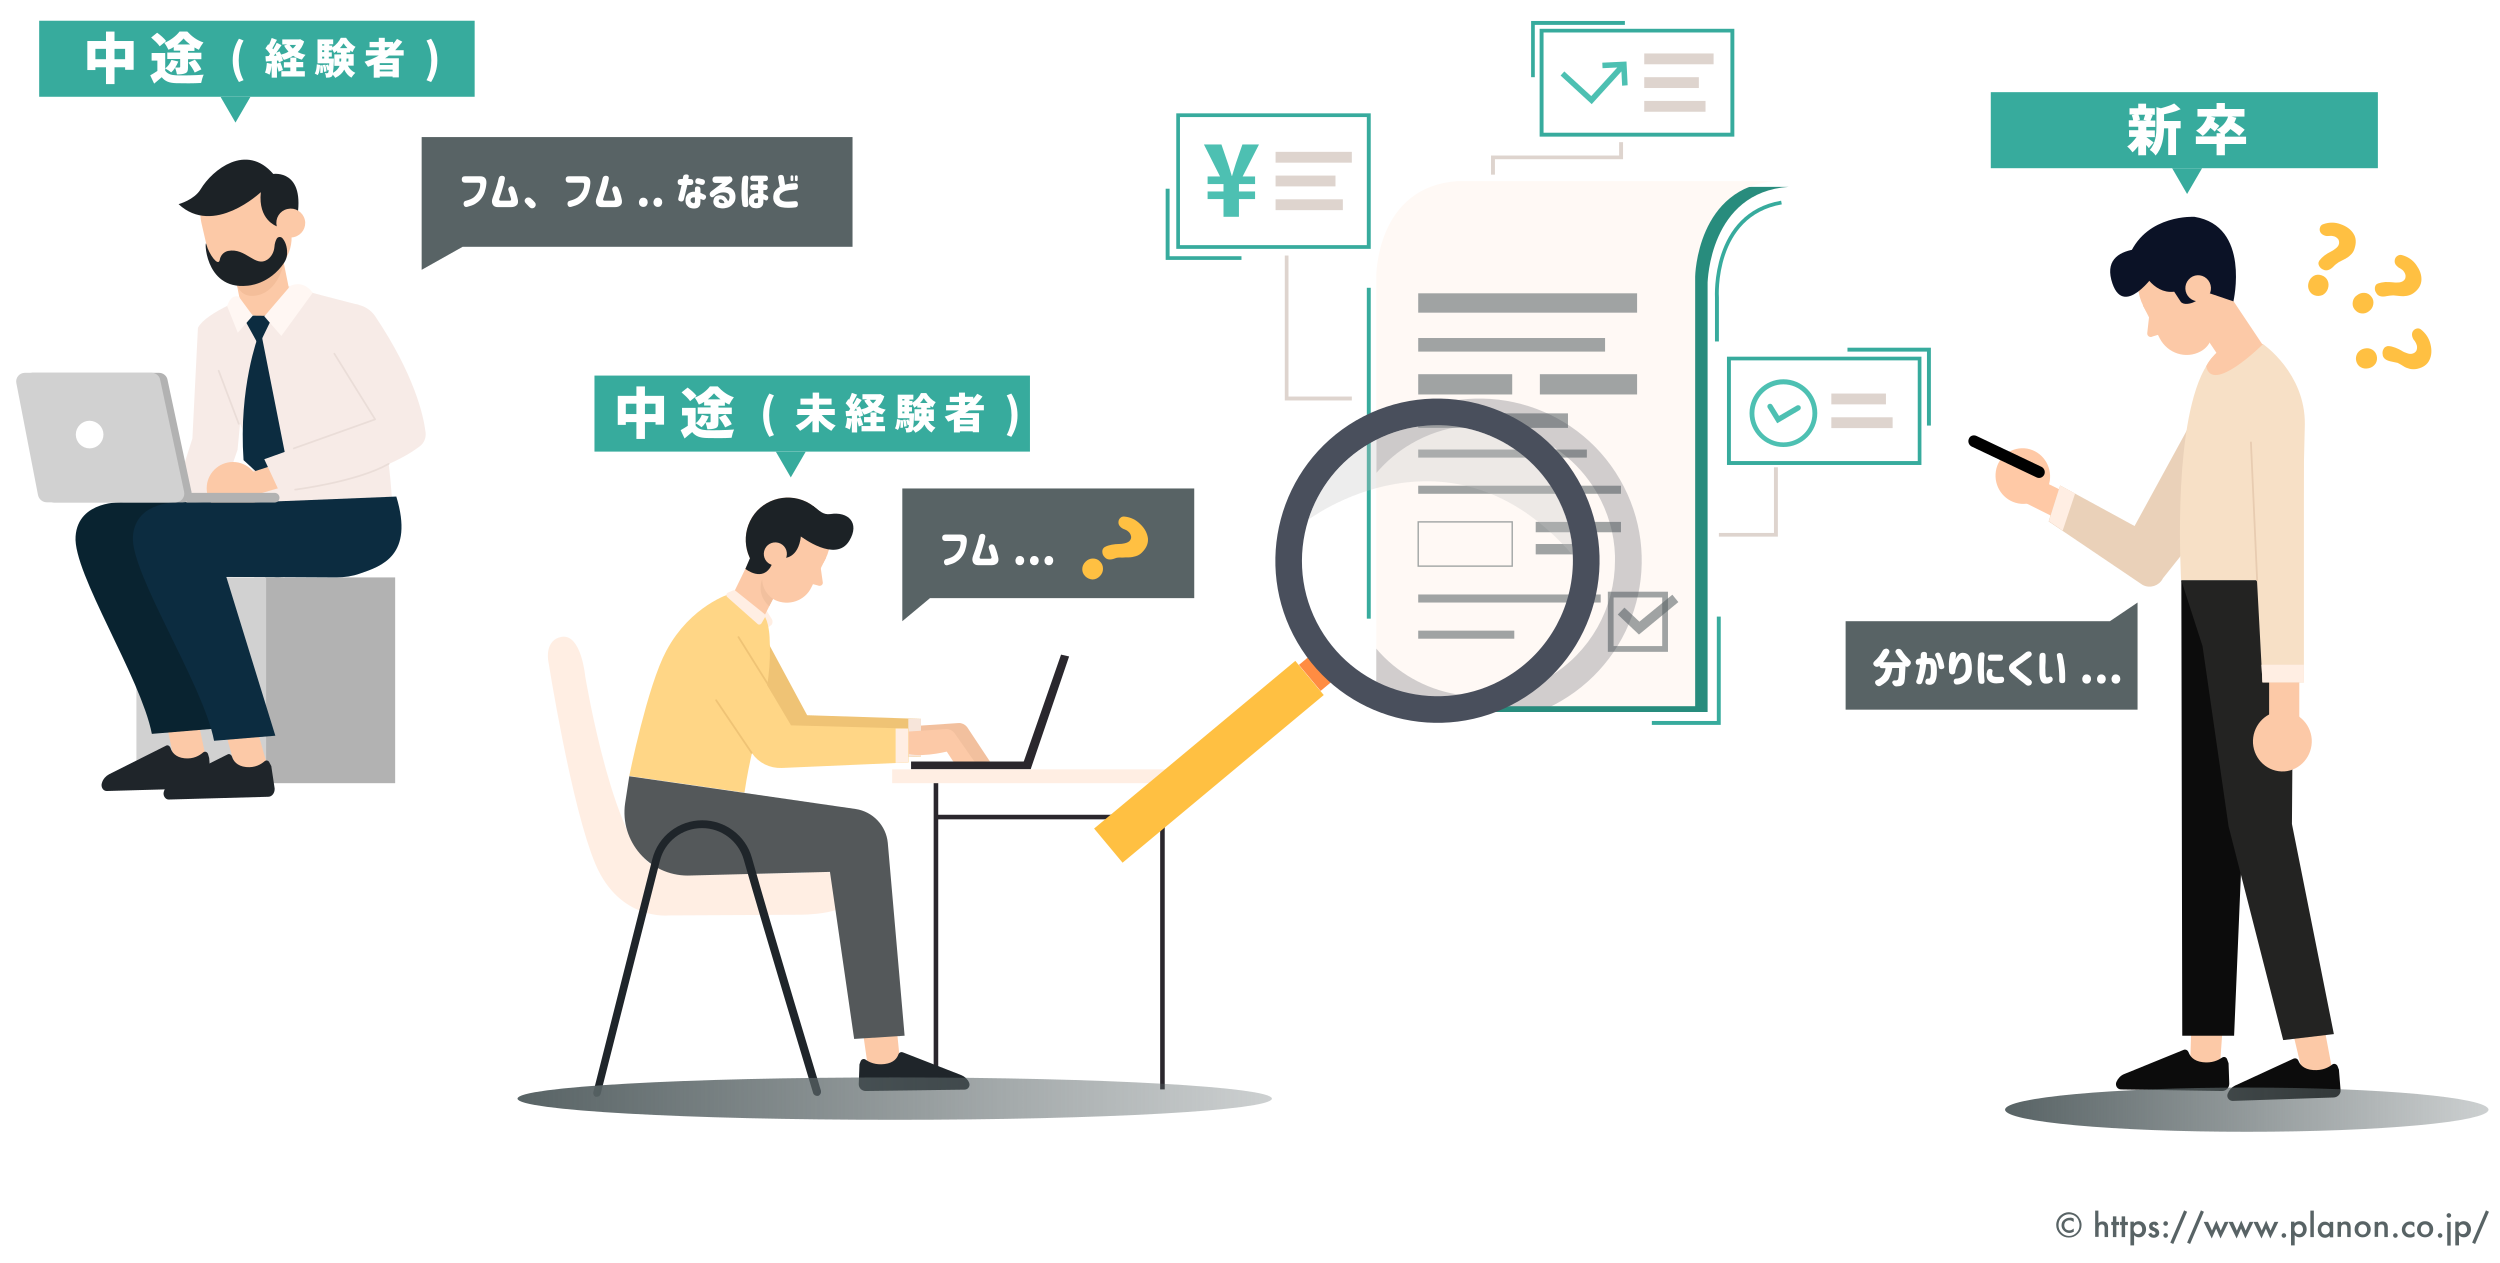 <?xml version="1.0" encoding="utf-8"?>
<!-- Generator: Adobe Illustrator 25.2.1, SVG Export Plug-In . SVG Version: 6.00 Build 0)  -->
<!DOCTYPE svg PUBLIC "-//W3C//DTD SVG 1.1//EN" "http://www.w3.org/Graphics/SVG/1.1/DTD/svg11.dtd">
<svg version="1.1" xmlns:x="http://ns.adobe.com/Extensibility/1.0/" xmlns:i="http://ns.adobe.com/AdobeIllustrator/10.0/" xmlns:graph="http://ns.adobe.com/Graphs/1.0/"
	 xmlns="http://www.w3.org/2000/svg" xmlns:xlink="http://www.w3.org/1999/xlink" x="0px" y="0px" viewBox="0 0 1085 548"
	 style="enable-background:new 0 0 1085 548;" xml:space="preserve">
<style type="text/css">
	.st0{fill:#586365;}
	.st1{fill:#FFC042;}
	.st2{fill:#FFC9A6;}
	.st3{fill:#EAD1B9;}
	.st4{fill:#FCC9A7;}
	.st5{fill:#0B1226;}
	.st6{fill:#0C0C0C;}
	.st7{fill:#F7E0C6;}
	.st8{fill:#232322;}
	.st9{fill:#FFEEE3;}
	.st10{fill:none;stroke:#E8CCB1;stroke-width:0.785;stroke-linecap:round;stroke-linejoin:round;stroke-miterlimit:10;}
	.st11{filter:url(#Adobe_OpacityMaskFilter);}
	.st12{filter:url(#Adobe_OpacityMaskFilter_1_);}
	.st13{mask:url(#SVGID_3_);fill:url(#SVGID_4_);}
	.st14{fill:url(#SVGID_5_);}
	.st15{fill:#37AB9D;}
	.st16{fill:#FFFFFF;}
	.st17{fill:none;stroke:#2A272D;stroke-width:1.988;stroke-miterlimit:10;}
	.st18{fill:#F2C09E;}
	.st19{fill:#EFC375;}
	.st20{fill:#F7E5DA;}
	.st21{fill:#1F252A;}
	.st22{clip-path:url(#SVGID_7_);fill:#1C2226;}
	.st23{fill:#1C2226;}
	.st24{fill:#FFD686;}
	.st25{fill:#54585A;}
	.st26{fill:#2A272D;}
	.st27{fill:none;stroke:#EFC375;stroke-width:0.785;stroke-linecap:round;stroke-linejoin:round;stroke-miterlimit:10;}
	.st28{filter:url(#Adobe_OpacityMaskFilter_2_);}
	.st29{filter:url(#Adobe_OpacityMaskFilter_3_);}
	.st30{mask:url(#SVGID_8_);fill:url(#SVGID_9_);}
	.st31{fill:url(#SVGID_10_);}
	.st32{fill:#B2B2B2;}
	.st33{fill:#D1D1D1;}
	.st34{fill:#F7EBE7;}
	.st35{fill:#092330;}
	.st36{fill:#F4BE9A;}
	.st37{fill:#0C2C40;}
	.st38{fill:#FFF7F3;}
	.st39{fill:none;stroke:#EADDD8;stroke-width:0.76;stroke-linecap:round;stroke-linejoin:round;stroke-miterlimit:10;}
	.st40{fill:#288C7D;}
	.st41{fill:#FFF9F5;}
	.st42{opacity:0.57;}
	.st43{fill:#4DC0B2;}
	.st44{fill:#DED4CE;}
	.st45{opacity:0.24;fill:#3F444F;}
	.st46{fill:#FF8C42;}
	.st47{fill:#494F5C;}
	.st48{opacity:0.3;fill:#C2C2C2;}
</style>
<g id="color-set">
</g>
<g id="c">
	<g>
		<path class="st0" d="M903.4,531.6c0,1.5-0.5,2.8-1.6,3.9s-2.4,1.6-3.9,1.6s-2.8-0.5-3.9-1.6c-1.1-1.1-1.6-2.4-1.6-3.9
			c0-0.8,0.2-1.6,0.5-2.3c0.4-0.7,0.8-1.4,1.5-1.9c1-0.8,2.2-1.3,3.4-1.3c0.8,0,1.6,0.2,2.3,0.5c1,0.4,1.8,1.1,2.3,2
			C903.1,529.6,903.4,530.6,903.4,531.6z M897.9,527c-1.2,0-2.3,0.5-3.2,1.4c-0.9,0.9-1.3,2-1.3,3.3c0,1.3,0.4,2.4,1.3,3.3
			c0.9,0.9,2,1.4,3.3,1.4c1.3,0,2.3-0.5,3.2-1.4c0.9-0.9,1.3-2,1.3-3.3c0-0.7-0.2-1.4-0.5-2.2c-0.3-0.7-0.8-1.3-1.4-1.7
			C899.8,527.2,898.9,527,897.9,527z M900,528.9v1.4l-0.2-0.1c-0.6-0.4-1.1-0.6-1.7-0.6c-0.6,0-1.1,0.2-1.6,0.6
			c-0.4,0.4-0.6,1-0.6,1.6s0.2,1.1,0.6,1.6c0.4,0.4,1,0.6,1.6,0.6c0.6,0,1.1-0.2,1.7-0.7l0.2-0.1v1.4c-0.6,0.3-1.2,0.5-1.9,0.5
			c-0.9,0-1.7-0.3-2.4-1s-1-1.4-1-2.3c0-0.9,0.3-1.7,1-2.3s1.5-1,2.5-1C898.8,528.4,899.4,528.5,900,528.9L900,528.9z"/>
		<path class="st0" d="M909.2,525.4h1.5v5.4c0.5-0.5,1.2-0.7,1.8-0.7c0.8,0,1.4,0.2,1.8,0.7c0.4,0.4,0.6,1.1,0.6,2v4.1h-1.5V533
			c0-0.5-0.1-0.9-0.3-1.2c-0.2-0.2-0.5-0.4-0.9-0.4c-0.5,0-0.9,0.2-1.1,0.5c-0.2,0.3-0.3,0.9-0.3,1.7v3.2h-1.5V525.4z"/>
		<path class="st0" d="M918.5,531.7v5.2h-1.5v-5.2h-0.7v-1.4h0.7v-2.4h1.5v2.4h1.2v1.4H918.5z"/>
		<path class="st0" d="M922.3,531.7v5.2h-1.5v-5.2h-0.7v-1.4h0.7v-2.4h1.5v2.4h1.2v1.4H922.3z"/>
		<path class="st0" d="M926.1,540.5h-1.5v-10.3h1.5v0.7c0.6-0.6,1.3-0.9,2.1-0.9c0.9,0,1.7,0.3,2.3,1c0.6,0.7,0.9,1.5,0.9,2.5
			c0,1-0.3,1.8-0.9,2.5c-0.6,0.7-1.3,1-2.2,1c-0.8,0-1.5-0.3-2.1-0.9V540.5z M929.7,533.6c0-0.6-0.2-1.2-0.5-1.6
			c-0.4-0.4-0.8-0.6-1.3-0.6c-0.6,0-1,0.2-1.4,0.6s-0.5,0.9-0.5,1.5c0,0.6,0.2,1.1,0.5,1.5c0.3,0.4,0.8,0.6,1.4,0.6
			c0.5,0,1-0.2,1.3-0.6C929.6,534.7,929.7,534.2,929.7,533.6z"/>
		<path class="st0" d="M936.8,531.4l-1.3,0.7c-0.2-0.4-0.4-0.6-0.7-0.6c-0.1,0-0.3,0-0.4,0.1c-0.1,0.1-0.2,0.2-0.2,0.4
			c0,0.3,0.3,0.5,0.9,0.8c0.8,0.4,1.4,0.7,1.6,1s0.4,0.7,0.4,1.2c0,0.6-0.2,1.2-0.7,1.6c-0.5,0.4-1,0.6-1.7,0.6
			c-1.1,0-1.9-0.5-2.4-1.6l1.3-0.6c0.2,0.3,0.3,0.5,0.4,0.6c0.2,0.2,0.4,0.3,0.7,0.3c0.5,0,0.8-0.2,0.8-0.7c0-0.3-0.2-0.5-0.6-0.8
			c-0.2-0.1-0.3-0.2-0.5-0.2s-0.3-0.1-0.5-0.2c-0.4-0.2-0.8-0.4-0.9-0.7c-0.2-0.3-0.3-0.6-0.3-1.1c0-0.6,0.2-1.1,0.6-1.4
			c0.4-0.4,0.9-0.6,1.5-0.6C935.8,530.1,936.4,530.5,936.8,531.4z"/>
		<path class="st0" d="M938.9,531c0-0.3,0.1-0.5,0.3-0.7s0.4-0.3,0.7-0.3s0.5,0.1,0.7,0.3s0.3,0.4,0.3,0.7c0,0.3-0.1,0.5-0.3,0.7
			c-0.2,0.2-0.4,0.3-0.7,0.3s-0.5-0.1-0.7-0.3C938.9,531.5,938.9,531.3,938.9,531z M938.9,536.2c0-0.3,0.1-0.5,0.3-0.7
			s0.4-0.3,0.7-0.3s0.5,0.1,0.7,0.3s0.3,0.4,0.3,0.7c0,0.3-0.1,0.5-0.3,0.7c-0.2,0.2-0.4,0.3-0.7,0.3c-0.3,0-0.5-0.1-0.7-0.3
			S938.9,536.4,938.9,536.2z"/>
		<path class="st0" d="M947.9,525.3l1.3,0.6l-6,14l-1.3-0.6L947.9,525.3z"/>
		<path class="st0" d="M955.2,525.3l1.3,0.6l-6,14l-1.3-0.6L955.2,525.3z"/>
		<path class="st0" d="M958.3,530.3l1.7,3.8l1.9-4.4l1.9,4.4l1.7-3.8h1.7l-3.5,7.2l-1.9-4.3l-1.9,4.3l-3.5-7.2H958.3z"/>
		<path class="st0" d="M969.1,530.3l1.7,3.8l1.9-4.4l1.9,4.4l1.7-3.8h1.7l-3.5,7.2l-1.9-4.3l-1.9,4.3l-3.5-7.2H969.1z"/>
		<path class="st0" d="M979.9,530.3l1.7,3.8l1.9-4.4l1.9,4.4l1.7-3.8h1.7l-3.5,7.2l-1.9-4.3l-1.9,4.3l-3.5-7.2H979.9z"/>
		<path class="st0" d="M990.2,536.2c0-0.3,0.1-0.5,0.3-0.7s0.4-0.3,0.7-0.3s0.5,0.1,0.7,0.3s0.3,0.4,0.3,0.7c0,0.3-0.1,0.5-0.3,0.7
			c-0.2,0.2-0.4,0.3-0.7,0.3c-0.3,0-0.5-0.1-0.7-0.3S990.2,536.4,990.2,536.2z"/>
		<path class="st0" d="M995.8,540.5h-1.5v-10.3h1.5v0.7c0.6-0.6,1.3-0.9,2.1-0.9c0.9,0,1.7,0.3,2.3,1c0.6,0.7,0.9,1.5,0.9,2.5
			c0,1-0.3,1.8-0.9,2.5c-0.6,0.7-1.3,1-2.2,1c-0.8,0-1.5-0.3-2.1-0.9V540.5z M999.5,533.6c0-0.6-0.2-1.2-0.5-1.6
			c-0.4-0.4-0.8-0.6-1.3-0.6c-0.6,0-1,0.2-1.4,0.6s-0.5,0.9-0.5,1.5c0,0.6,0.2,1.1,0.5,1.5c0.3,0.4,0.8,0.6,1.4,0.6
			c0.5,0,1-0.2,1.3-0.6C999.3,534.7,999.5,534.2,999.5,533.6z"/>
		<path class="st0" d="M1004.2,525.4v11.5h-1.5v-11.5H1004.2z"/>
		<path class="st0" d="M1011.1,530.3h1.5v6.7h-1.5v-0.7c-0.6,0.6-1.3,0.9-2,0.9c-0.9,0-1.7-0.3-2.3-1c-0.6-0.7-0.9-1.5-0.9-2.5
			c0-1,0.3-1.8,0.9-2.5s1.3-1,2.2-1c0.8,0,1.5,0.3,2.1,1V530.3z M1007.4,533.6c0,0.6,0.2,1.2,0.5,1.6c0.4,0.4,0.8,0.6,1.3,0.6
			c0.6,0,1-0.2,1.4-0.6c0.4-0.4,0.5-0.9,0.5-1.5s-0.2-1.1-0.5-1.5c-0.4-0.4-0.8-0.6-1.4-0.6c-0.5,0-1,0.2-1.3,0.6
			C1007.6,532.5,1007.4,533,1007.4,533.6z"/>
		<path class="st0" d="M1014.5,530.3h1.5v0.6c0.5-0.5,1.1-0.8,1.8-0.8c0.8,0,1.4,0.2,1.8,0.7c0.4,0.4,0.6,1.1,0.6,2v4.1h-1.5v-3.7
			c0-0.7-0.1-1.1-0.3-1.4c-0.2-0.3-0.5-0.4-1-0.4c-0.5,0-0.9,0.2-1.1,0.5c-0.2,0.3-0.3,0.9-0.3,1.7v3.2h-1.5V530.3z"/>
		<path class="st0" d="M1021.9,533.5c0-1,0.3-1.8,1-2.5s1.5-1,2.5-1c1,0,1.8,0.3,2.5,1c0.7,0.7,1,1.5,1,2.5c0,1-0.3,1.8-1,2.5
			c-0.7,0.7-1.5,1-2.5,1c-1,0-1.8-0.3-2.5-1C1022.2,535.4,1021.9,534.6,1021.9,533.5z M1023.5,533.6c0,0.7,0.2,1.2,0.5,1.6
			c0.4,0.4,0.8,0.6,1.4,0.6c0.6,0,1.1-0.2,1.4-0.6s0.5-0.9,0.5-1.6s-0.2-1.2-0.5-1.6c-0.4-0.4-0.8-0.6-1.4-0.6
			c-0.6,0-1.1,0.2-1.4,0.6S1023.5,533,1023.5,533.6z"/>
		<path class="st0" d="M1030.6,530.3h1.5v0.6c0.5-0.5,1.1-0.8,1.8-0.8c0.8,0,1.4,0.2,1.8,0.7c0.4,0.4,0.6,1.1,0.6,2v4.1h-1.5v-3.7
			c0-0.7-0.1-1.1-0.3-1.4c-0.2-0.3-0.5-0.4-1-0.4c-0.5,0-0.9,0.2-1.1,0.5c-0.2,0.3-0.3,0.9-0.3,1.7v3.2h-1.5V530.3z"/>
		<path class="st0" d="M1038.6,536.2c0-0.3,0.1-0.5,0.3-0.7s0.4-0.3,0.7-0.3s0.5,0.1,0.7,0.3s0.3,0.4,0.3,0.7c0,0.3-0.1,0.5-0.3,0.7
			c-0.2,0.2-0.4,0.3-0.7,0.3c-0.3,0-0.5-0.1-0.7-0.3S1038.6,536.4,1038.6,536.2z"/>
		<path class="st0" d="M1047.8,530.6v2c-0.4-0.4-0.7-0.7-0.9-0.9c-0.3-0.2-0.6-0.2-1-0.2c-0.6,0-1.1,0.2-1.4,0.6s-0.6,0.9-0.6,1.5
			c0,0.6,0.2,1.1,0.6,1.5c0.4,0.4,0.8,0.6,1.4,0.6c0.4,0,0.7-0.1,1-0.2c0.3-0.2,0.6-0.5,1-0.9v2c-0.6,0.3-1.2,0.5-1.9,0.5
			c-1,0-1.9-0.3-2.6-1c-0.7-0.7-1-1.5-1-2.5s0.4-1.8,1.1-2.5s1.6-1,2.6-1C1046.6,530.1,1047.2,530.2,1047.8,530.6z"/>
		<path class="st0" d="M1049,533.5c0-1,0.3-1.8,1-2.5s1.5-1,2.5-1c1,0,1.8,0.3,2.5,1c0.7,0.7,1,1.5,1,2.5c0,1-0.3,1.8-1,2.5
			c-0.7,0.7-1.5,1-2.5,1c-1,0-1.8-0.3-2.5-1C1049.3,535.4,1049,534.6,1049,533.5z M1050.6,533.6c0,0.7,0.2,1.2,0.5,1.6
			c0.4,0.4,0.8,0.6,1.4,0.6c0.6,0,1.1-0.2,1.4-0.6s0.5-0.9,0.5-1.6s-0.2-1.2-0.5-1.6c-0.4-0.4-0.8-0.6-1.4-0.6
			c-0.6,0-1.1,0.2-1.4,0.6S1050.6,533,1050.6,533.6z"/>
		<path class="st0" d="M1058,536.2c0-0.3,0.1-0.5,0.3-0.7s0.4-0.3,0.7-0.3s0.5,0.1,0.7,0.3s0.3,0.4,0.3,0.7c0,0.3-0.1,0.5-0.3,0.7
			c-0.2,0.2-0.4,0.3-0.7,0.3c-0.3,0-0.5-0.1-0.7-0.3S1058,536.4,1058,536.2z"/>
		<path class="st0" d="M1061.8,527.5c0-0.3,0.1-0.5,0.3-0.7s0.4-0.3,0.7-0.3c0.3,0,0.5,0.1,0.7,0.3c0.2,0.2,0.3,0.4,0.3,0.7
			s-0.1,0.5-0.3,0.7c-0.2,0.2-0.4,0.3-0.7,0.3s-0.5-0.1-0.7-0.3S1061.8,527.8,1061.8,527.5z M1063.6,530.3v10.3h-1.5v-10.3H1063.6z"
			/>
		<path class="st0" d="M1067.1,540.5h-1.5v-10.3h1.5v0.7c0.6-0.6,1.3-0.9,2.1-0.9c0.9,0,1.7,0.3,2.3,1c0.6,0.7,0.9,1.5,0.9,2.5
			c0,1-0.3,1.8-0.9,2.5c-0.6,0.7-1.3,1-2.2,1c-0.8,0-1.5-0.3-2.1-0.9V540.5z M1070.7,533.6c0-0.6-0.2-1.2-0.5-1.6
			c-0.4-0.4-0.8-0.6-1.3-0.6c-0.6,0-1,0.2-1.4,0.6s-0.5,0.9-0.5,1.5c0,0.6,0.2,1.1,0.5,1.5c0.3,0.4,0.8,0.6,1.4,0.6
			c0.5,0,1-0.2,1.3-0.6C1070.5,534.7,1070.7,534.2,1070.7,533.6z"/>
		<path class="st0" d="M1078.9,525.3l1.3,0.6l-6,14l-1.3-0.6L1078.9,525.3z"/>
	</g>
</g>
<g id="レイヤー_9">
</g>
<g id="レイヤー_8">
</g>
<g id="レイヤー_5">
</g>
<g id="レイヤー_4">
</g>
<g id="レイヤー_6">
</g>
<g id="レイヤー_7">
</g>
<g id="レイヤー_10">
</g>
<g id="レイヤー_11">
</g>
<g id="レイヤー_13">
	<g>
		<path class="st1" d="M1004.6,128.2c-1.2-0.4-2-1.2-2.5-2.3c-0.5-1.1-0.5-2.3-0.1-3.5c0.4-1.2,1.2-2.1,2.2-2.7
			c1.1-0.6,2.2-0.6,3.4-0.2c1.2,0.4,2.1,1.2,2.6,2.3c0.5,1.1,0.5,2.3,0.1,3.5c-0.4,1.2-1.2,2.1-2.2,2.7
			C1006.9,128.5,1005.8,128.6,1004.6,128.2z M1012.9,115.5c-1.5,1.6-2.9,2.1-4.2,1.7l-0.2-0.1c-0.9-0.3-1.6-0.9-2-1.7
			c-0.3-0.6-0.4-1.2-0.2-1.7c0.1-0.2,0.2-0.4,0.3-0.6c0.6-0.8,1.3-1.5,2.2-2.2c0.9-0.7,1.8-1.2,2.6-1.6c0.8-0.4,1.5-0.8,2.2-1.4
			c0.7-0.5,1.2-1.1,1.4-1.7c0.3-0.8,0.2-1.5-0.1-2.2c-0.4-0.6-1-1.1-1.8-1.4c-0.7-0.2-1.3-0.3-2.1-0.2c-0.7,0.1-1.5,0.1-2.2-0.2
			c-0.8-0.3-1.3-0.7-1.7-1.3c-0.4-0.7-0.5-1.4-0.2-2.2c0.2-0.7,0.7-1.2,1.4-1.4c2.5-0.9,5.1-0.9,7.5,0c2.6,0.9,4.5,2.3,5.6,4.1
			c1.2,1.8,1.3,4.1,0.4,6.7c-0.3,1-0.9,1.9-1.7,2.6c-0.8,0.8-1.6,1.3-2.4,1.7c-0.8,0.4-1.7,0.9-2.7,1.4
			C1014.2,114.4,1013.4,114.9,1012.9,115.5z"/>
	</g>
	<g>
		<path class="st1" d="M1021.9,134.3c-0.8-1-1-2.1-0.8-3.3c0.2-1.2,0.8-2.2,1.9-2.9c1-0.8,2.2-1.1,3.3-1c1.2,0.1,2.2,0.7,2.9,1.7
			c0.8,1,1,2.1,0.8,3.3c-0.2,1.2-0.8,2.2-1.9,3c-1,0.8-2.2,1.1-3.4,0.9C1023.7,135.9,1022.7,135.3,1021.9,134.3z M1035.9,128.5
			c-2.1,0.5-3.6,0.1-4.4-1l-0.1-0.2c-0.6-0.8-0.8-1.6-0.7-2.5c0.1-0.7,0.4-1.2,0.8-1.5c0.2-0.1,0.4-0.2,0.6-0.3
			c0.9-0.3,2-0.5,3.1-0.6c1.2,0,2.2,0,3,0.1c0.9,0.1,1.7,0.2,2.6,0.1c0.9,0,1.6-0.3,2.1-0.6c0.7-0.5,1.1-1.1,1.1-1.9
			c0.1-0.7-0.2-1.5-0.7-2.2c-0.4-0.6-0.9-1-1.6-1.4c-0.7-0.3-1.3-0.8-1.8-1.4c-0.5-0.6-0.7-1.3-0.6-2.1c0.1-0.8,0.4-1.4,1.1-1.9
			c0.6-0.4,1.2-0.6,2-0.4c2.6,0.7,4.7,2.1,6.2,4.2c1.6,2.2,2.4,4.4,2.3,6.6c-0.1,2.2-1.2,4.1-3.4,5.7c-0.8,0.6-1.8,1-2.9,1.2
			c-1.1,0.2-2.1,0.2-2.9,0.1c-0.9-0.1-1.9-0.2-3-0.3C1037.6,128.3,1036.7,128.3,1035.9,128.5z"/>
	</g>
	<g>
		<path class="st1" d="M1022.6,156.7c-0.3-1.2-0.1-2.3,0.5-3.4c0.7-1,1.6-1.7,2.9-2c1.3-0.3,2.4-0.2,3.5,0.4c1,0.6,1.7,1.5,2,2.7
			c0.3,1.2,0.1,2.4-0.5,3.4c-0.7,1-1.6,1.7-2.9,2c-1.3,0.3-2.4,0.2-3.5-0.4C1023.6,158.9,1022.9,157.9,1022.6,156.7z M1037.8,156.9
			c-2.1-0.4-3.4-1.3-3.7-2.7l0-0.2c-0.2-0.9-0.1-1.8,0.4-2.6c0.3-0.6,0.8-0.9,1.4-1.1c0.2-0.1,0.4-0.1,0.6-0.1c1,0,2,0.3,3.1,0.7
			c1.1,0.4,2,0.9,2.7,1.3c0.7,0.5,1.5,0.8,2.4,1.1c0.8,0.3,1.6,0.4,2.2,0.2c0.8-0.2,1.4-0.6,1.8-1.3c0.3-0.7,0.4-1.4,0.2-2.3
			c-0.2-0.7-0.5-1.3-0.9-1.9c-0.5-0.5-0.9-1.2-1.1-2c-0.2-0.8-0.1-1.5,0.2-2.1c0.4-0.7,1-1.1,1.7-1.3c0.7-0.2,1.4,0,1.9,0.4
			c2.1,1.7,3.5,3.8,4.1,6.3c0.7,2.7,0.5,5-0.4,6.9c-0.9,2-2.7,3.3-5.4,3.9c-1,0.2-2.1,0.2-3.1,0c-1.1-0.3-2-0.6-2.7-1.1
			c-0.8-0.5-1.6-1-2.6-1.5C1039.4,157.3,1038.5,157,1037.8,156.9z"/>
	</g>
</g>
<g id="レイヤー_14">
	<g>
		<g>
			<g>
				<g>
					<g>
						<polygon class="st2" points="899.5,215.2 886.7,208.9 879.5,218.5 895.5,226.5 						"/>
						<path class="st2" d="M866.2,204.5c-1,6.6,3.3,12.8,9.8,14c6.4,1.2,12.5-3.2,13.6-9.8c1-6.6-3.3-12.8-9.8-14
							C873.3,193.6,867.2,198,866.2,204.5z"/>
						<path d="M854.5,190.4L854.5,190.4c-0.6,1.3,0,2.8,1.2,3.4l28.2,13.4c1.3,0.6,2.7,0,3.3-1.2l0,0c0.6-1.3,0-2.8-1.2-3.4
							l-28.2-13.4C856.5,188.6,855,189.1,854.5,190.4z"/>
					</g>
					<path class="st3" d="M954,177.8l-27.6,50.5l-32.3-17.6l-5,15.6l40.7,27.5c3.2,1.8,7.3,0.5,8.9-2.8l29.5-37.1L954,177.8z"/>
					<g>
						<g>
							<path class="st4" d="M974.2,157.6l1.3-0.9c4.3-3,10.7-0.8,7.8-5.1l-24.8-37.1l-15.3,10.8l20.4,30.3
								C965.8,159.2,970.6,160.1,974.2,157.6z"/>
							<path class="st4" d="M930.2,132.8c5.2,10.1,17.4,14.1,27.3,8.8c9.9-5.3,13.7-17.8,8.6-27.9c-6.2-12.2-16.3-14.6-27.3-8.8
								C928.8,110.2,925,122.7,930.2,132.8z"/>
							<path class="st4" d="M955.1,152.5L955.1,152.5c4.7-2.5,6.5-8.4,4.1-13.3l-9-17.6L930,132.5l7.3,14.3
								C940.7,153.4,948.7,156,955.1,152.5z"/>
							<path class="st4" d="M932.8,136.6l-0.9,8c-0.1,1.3,1.3,2.1,2.4,1.4l5-1.5L932.8,136.6z"/>
							<g>
								<defs>
									<path id="SVGID_1_" d="M930.2,132.8c5.2,10.1,17.4,14.1,27.3,8.8c9.9-5.3,13.7-17.8,8.6-27.9c-6.2-12.2-16.3-14.6-27.3-8.8
										C928.8,110.2,925,122.7,930.2,132.8z"/>
								</defs>
								<clipPath id="SVGID_2_">
									<use xlink:href="#SVGID_1_"  style="overflow:visible;"/>
								</clipPath>
							</g>
							<path class="st5" d="M959.3,127.4l10,3.4c0,0,7.6-32.7-16.9-36.7c0,0-20.5-1.2-28.1,16.3c-2.2,5-2,12.8,3.6,13.9
								c0,0,0,0.4,0,0c-0.4-4.4,1.2-8.2,1.2-8.2s4.8,11.7,14.5,10.5l0,0l2.8,4.3c1.1,1.6,4.3,1,6,0.1l1.9-1l-2.6-5L959.3,127.4z"/>
							<path class="st4" d="M949.9,121.3c-2.1,2.3-1.9,5.9,0.4,8c2.3,2.1,5.8,1.9,7.8-0.4c2.1-2.3,1.9-5.9-0.4-8
								C955.4,118.8,951.9,119,949.9,121.3z"/>
						</g>
						<polygon class="st4" points="1008.7,445.8 1012.1,463.8 999.5,466.5 995.1,448.1 						"/>
						<path class="st6" d="M1014.5,462.7c-0.4-0.9-1.5-1.3-2.3-0.7c-1.5,1.2-4.2,2.7-8.3,2.4c-4.2-0.3-5.8-2.5-6.4-4.1
							c-0.3-0.8-1.2-1.2-2-0.9l-25.4,11.7c-1.5,0.7-2.7,2-3.3,3.6l0,0c-0.6,1.5,0.6,3.1,2.2,3.1l43.9-1.5c1.7-0.1,3.1-1.6,2.9-3.3
							l-0.7-8.6c0-0.1,0-0.3-0.1-0.4L1014.5,462.7z"/>
						<polygon class="st4" points="964.7,445 963.4,463.3 950.5,462.5 951.1,443.6 						"/>
						<polygon class="st6" points="946.7,251.9 947.1,449.5 969.6,449.5 976.9,276.3 						"/>
						<path class="st7" d="M955.3,163.1c0,0,3.5-7.9,7-9.7c3.6-1.8,19.8-4.1,19.8-4.1s18.5,12.6,18.2,35l-1.6,67.6h-52.1
							C946.7,251.9,942.8,190.9,955.3,163.1z"/>
						<path class="st8" d="M946.7,251.9l9.2,28.5l11.3,78.2l23.7,92.8l22-2.6l-18.2-91.2l0.5-68.4c0,0,1.1-6.3-2.1-37.4H946.7z"/>
						<g>
							<g>
								<path class="st4" d="M977.8,322.6c0.5,7.2,6.5,12.6,13.6,12.2c7-0.5,12.3-6.7,11.9-13.9c-0.5-7.2-6.5-12.6-13.6-12.2
									C982.7,309.2,977.4,315.4,977.8,322.6z"/>
								
									<rect x="984.8" y="290.3" transform="matrix(-1 -1.224647e-16 1.224647e-16 -1 1982.697 605.239)" class="st4" width="13.1" height="24.6"/>
							</g>
						</g>
						<g>
							<path class="st7" d="M999.9,182.1v114.1h-18l-6.4-119.9c-0.3-5.7,2.1-11.3,6.6-14.6c5.1-3.8,12.1-4.1,16.9,14
								C999.7,177.7,999.9,179.9,999.9,182.1z"/>
							<polygon class="st9" points="999.9,296.1 999.9,288.5 981.5,288.5 981.9,296.1 							"/>
						</g>
						<path class="st6" d="M966.6,459.8c-0.3-1-1.4-1.4-2.2-0.8c-1.6,1.1-4.4,2.5-8.4,2c-4.2-0.5-5.6-2.8-6.2-4.4
							c-0.3-0.8-1.2-1.3-2-1L922,466.1c-1.6,0.6-2.8,1.9-3.5,3.5l0,0c-0.6,1.5,0.4,3.2,2,3.2l43.9,0.7c1.7,0,3.1-1.4,3.1-3.2
							l-0.3-8.7c0-0.1,0-0.3-0.1-0.4L966.6,459.8z"/>
					</g>
				</g>
				<path class="st10" d="M976.9,192l2.7,59.9L976.9,192z"/>
			</g>
			<path class="st5" d="M935.6,118.3c0,0-14.5,21.4-19.3,3.1c-4.7-18.4,25.8-12.9,25.8-12.9L935.6,118.3z"/>
			<path class="st4" d="M982.2,149.3c0,0-22.1,22.1-24.7,9.7c0,0,2.4-6,10.9-10.4L982.2,149.3z"/>
		</g>
		<polygon class="st9" points="894.1,210.7 889.2,226.2 895.2,230.3 900.6,214.2 		"/>
	</g>
	<defs>
		<filter id="Adobe_OpacityMaskFilter" filterUnits="userSpaceOnUse" x="870.2" y="472" width="209.8" height="19.2">
			<feFlood  style="flood-color:white;flood-opacity:1" result="back"/>
			<feBlend  in="SourceGraphic" in2="back" mode="normal"/>
		</filter>
	</defs>
	<mask maskUnits="userSpaceOnUse" x="870.2" y="472" width="209.8" height="19.2" id="SVGID_3_">
		<g class="st11">
			<defs>
				<filter id="Adobe_OpacityMaskFilter_1_" filterUnits="userSpaceOnUse" x="870.2" y="472" width="209.8" height="19.2">
					<feFlood  style="flood-color:white;flood-opacity:1" result="back"/>
					<feBlend  in="SourceGraphic" in2="back" mode="normal"/>
				</filter>
			</defs>
			<mask maskUnits="userSpaceOnUse" x="870.2" y="472" width="209.8" height="19.2" id="SVGID_3_">
				<g class="st12">
				</g>
			</mask>
			<linearGradient id="SVGID_4_" gradientUnits="userSpaceOnUse" x1="870.178" y1="481.572" x2="1080" y2="481.572">
				<stop  offset="0" style="stop-color:#FFFFFF"/>
				<stop  offset="1" style="stop-color:#000000"/>
			</linearGradient>
			<ellipse class="st13" cx="975.1" cy="481.6" rx="104.9" ry="9.6"/>
		</g>
	</mask>
	<linearGradient id="SVGID_5_" gradientUnits="userSpaceOnUse" x1="870.178" y1="481.572" x2="1080" y2="481.572">
		<stop  offset="0" style="stop-color:#586365"/>
		<stop  offset="1" style="stop-color:#586365;stop-opacity:0.3"/>
	</linearGradient>
	<path class="st14" d="M1080,481.6c0,5.3-47,9.6-104.9,9.6c-57.9,0-104.9-4.3-104.9-9.6c0-5.3,47-9.6,104.9-9.6
		C1033,472,1080,476.3,1080,481.6"/>
	<g>
		<rect x="864" y="40" class="st15" width="168" height="33"/>
	</g>
	<g>
		<path class="st16" d="M932.6,64.3c-0.3-0.4-0.7-0.9-1.2-1.4v4.5H928v-4c-0.8,1-1.6,2-2.5,2.7c-0.5-0.7-1.5-1.9-2.3-2.5
			c1.5-1,3-2.6,4.1-4.2H924v-2.9h4v-1.5h-4.1v-2.8h1.9c-0.1-0.7-0.3-1.5-0.6-2.2l1.3-0.3h-2.3V47h3.8v-2h3.4v2h3.8v2.8h-1.9l1,0.2
			c-0.4,0.9-0.7,1.7-1,2.3h2.1v2.8h-3.9v1.5h3.7v2.9h-3.7v0c0.9,0.6,2.7,1.9,3.2,2.3L932.6,64.3z M928.1,49.8
			c0.3,0.7,0.6,1.6,0.6,2.2l-1.1,0.3h4.1l-1.4-0.3c0.2-0.6,0.5-1.5,0.7-2.2H928.1z M939.2,52.5h7.2v3.2h-2v11.6H941V55.7h-1.8
			c-0.1,3.6-0.7,8.6-3.7,11.8c-0.4-0.8-1.7-2-2.5-2.4c2.6-2.9,2.9-7,2.9-10.2v-8.4l1.9,0.5c2.2-0.6,4.4-1.3,5.8-2.1l2.8,2.5
			c-2.1,1-4.8,1.7-7.2,2.2V52.5z"/>
		<path class="st16" d="M974.8,62.5h-9.2v4.9h-3.6v-4.9h-9v-3.3h9v-1.4h1.9c-0.6-0.6-1.4-1.2-1.9-1.5c2.4-1.2,4.2-3.2,5-5.7h-7.6
			l2.1,0.5c-0.2,0.6-0.5,1.2-0.7,1.8c0.9,0.6,1.9,1.2,2.4,1.7l-2,2.5c-0.4-0.4-1.1-1-1.9-1.6c-1,1.4-2.1,2.6-3.3,3.5
			c-0.6-0.6-2.1-1.8-2.9-2.3c2.2-1.3,4-3.6,4.8-6.1h-4.2v-3.3h8.3v-2.6h3.6v2.6h8.5v3.3h-5.7l2.2,0.5c-0.2,0.7-0.6,1.4-0.9,2.1
			c1.6,1,3.5,2.2,4.5,3.1l-2.4,2.7c-0.8-0.8-2.4-2-3.8-3c-0.7,0.8-1.5,1.6-2.4,2.2v1.1h9.2V62.5z"/>
	</g>
	<g>
		<polygon class="st15" points="955.7,73 942.7,73 949.2,84.2 		"/>
	</g>
	<g>
		<g>
			<g>
				<g>
					<polygon class="st0" points="801,308 927.7,308 927.7,269.6 927.7,261.5 915.7,269.6 801,269.6 					"/>
				</g>
			</g>
		</g>
	</g>
	<g>
		<path class="st16" d="M822.8,283.4c-0.1-0.2-0.2-0.4-0.2-0.6c0-0.1,0-0.3,0.1-0.4c0.1-0.3,0.4-0.6,0.7-0.7
			c0.2-0.1,0.4-0.1,0.6-0.1c0.2,0,0.4,0,0.5,0.1c0.4,0.1,0.7,0.4,0.9,0.7c0.9,1.5,2.1,2.8,3.5,4.2c0.3,0.3,0.4,0.6,0.4,1
			c0,0.4-0.1,0.7-0.4,1c-0.2,0.2-0.3,0.4-0.5,0.5c-0.2,0.2-0.4,0.3-0.7,0.3c0,0,0,0-0.1,0c-0.2,0-0.4-0.1-0.6-0.3c0,0,0,0,0,0
			s0,0,0,0c-0.1,2.6-0.2,4.4-0.3,5.5s-0.3,1.9-0.6,2.2c-0.2,0.3-0.5,0.5-0.8,0.7s-0.6,0.2-1,0.3c-0.3,0-0.7,0.1-1.3,0.1h0
			c-0.4,0-0.7-0.1-1-0.4c-0.3-0.3-0.5-0.6-0.7-1c0-0.1-0.1-0.2-0.1-0.3c0-0.2,0.1-0.3,0.2-0.5c0.2-0.2,0.4-0.4,0.7-0.4c0,0,0,0,0,0
			c0.3,0,0.6,0,0.8,0c0.3,0,0.5-0.1,0.7-0.3c0.2-0.2,0.3-0.6,0.4-1.4s0.2-2,0.2-3.6c0,0,0-0.1-0.1-0.1s-0.1,0-0.1,0h-2.6
			c-0.1,0-0.2,0.1-0.2,0.2c-0.1,0.8-0.3,1.6-0.5,2.2s-0.5,1.3-0.8,2s-0.9,1.3-1.5,1.8s-1.4,1-2.2,1.5c-0.2,0.1-0.4,0.2-0.7,0.2
			c-0.2,0-0.3,0-0.5-0.1c-0.4-0.1-0.7-0.4-1-0.8c-0.1-0.2-0.2-0.4-0.2-0.7c0-0.1,0-0.2,0-0.3c0.1-0.3,0.3-0.6,0.6-0.7
			c0.7-0.3,1.2-0.6,1.7-1s0.8-0.8,1.1-1.2s0.5-0.9,0.7-1.3s0.3-0.9,0.4-1.5c0,0,0-0.1,0-0.1s-0.1-0.1-0.1-0.1h-1.5
			c-0.3,0-0.5-0.1-0.7-0.3s-0.3-0.4-0.3-0.7c0,0,0,0,0,0s0,0-0.1,0c0,0,0,0,0,0c-0.3,0.3-0.6,0.4-1,0.4c0,0-0.1,0-0.1,0
			c-0.4,0-0.8-0.2-1.1-0.5c0,0,0,0,0,0c-0.3-0.3-0.4-0.6-0.4-0.9c0-0.4,0.2-0.7,0.5-1c1.4-1.2,2.6-2.7,3.5-4.5
			c0.2-0.4,0.5-0.7,0.9-0.8c0.2-0.1,0.5-0.2,0.7-0.2c0.2,0,0.3,0,0.5,0.1c0.4,0.1,0.6,0.4,0.8,0.7c0.1,0.2,0.1,0.3,0.1,0.5
			c0,0.2,0,0.4-0.1,0.5c-0.7,1.5-1.6,2.8-2.6,4c0,0,0,0.1,0,0.1s0,0,0.1,0h8.3c0,0,0.1,0,0.1,0s0-0.1,0-0.1
			C824.6,286.1,823.6,284.8,822.8,283.4z"/>
		<path class="st16" d="M832.6,285.9c0.4-0.1,0.7-0.1,1-0.2c0-0.7,0-1.2,0-1.4c0-0.9,0.5-1.4,1.4-1.4c0.9,0,1.4,0.4,1.3,1.4
			c0,0.2,0,0.6,0,1.3c0.1,0,0.2,0,0.4,0s0.3,0,0.5,0s0.3,0,0.4,0c0.9,0,1.6,0.3,2,0.9s0.8,1.5,0.9,2.7c0.1,0.9,0.1,1.8,0.1,2.7
			s-0.1,1.8-0.3,2.6s-0.5,1.5-0.9,1.9s-1,0.8-1.7,0.8c-0.4,0-0.8,0-1.1-0.1c-0.8-0.2-1.1-0.7-1-1.5c0.2-0.8,0.5-1.1,1.1-1.1
			c0.2,0,0.3,0,0.5,0c0.3,0,0.5-0.3,0.6-0.9s0.2-1.2,0.2-2s0-1.5-0.1-2.3c0-0.4-0.1-0.7-0.2-0.9s-0.5-0.2-0.9-0.2
			c-0.1,0-0.3,0-0.4,0s-0.2,0-0.4,0c-0.2,1.6-0.4,3.2-0.8,4.6s-0.7,2.6-1,3.4c-0.3,0.7-0.8,0.9-1.7,0.7c-0.8-0.3-1-0.8-0.8-1.5
			c0.2-0.3,0.5-1.2,0.8-2.5s0.6-2.8,0.8-4.5c-0.4,0-0.6,0.1-0.8,0.1c-0.7,0.1-1.1-0.3-1.1-1.3C831.6,286.4,831.9,285.9,832.6,285.9z
			 M839.9,284.6c-0.2-0.6,0-1,0.7-1.3c0.7-0.2,1.2,0,1.5,0.6c0.9,1.8,1.4,3.5,1.7,5.2c0.2,0.7-0.2,1.1-1,1.3
			c-0.8,0.1-1.3-0.2-1.4-0.9C841.2,287.8,840.7,286.1,839.9,284.6z"/>
		<path class="st16" d="M846.3,284c0.2-0.7,0.7-1.1,1.5-1.1c0.8,0.1,1.1,0.5,1.1,1.3c-0.1,0.7-0.1,1.4-0.2,1.9
			c0.4-0.9,0.8-1.5,1.3-2s1.1-0.8,1.8-0.8c1.4,0,2.5,0.6,3.1,1.8s0.9,2.9,0.9,5.1c0,2.2-0.7,4-2,5.1s-2.9,1.8-4.6,1.8
			c-0.8,0-1.2-0.5-1.3-1.3c0-0.9,0.4-1.3,1.2-1.3c0.7,0,1.4-0.2,2.1-0.6s1.2-0.9,1.5-1.6s0.4-1.4,0.4-2.2c0-1.2-0.1-2.2-0.3-3
			s-0.6-1.1-1.1-1.2c-0.4,0-0.7,0.2-1,0.5s-0.6,0.7-0.8,1.1s-0.4,0.9-0.6,1.3s-0.3,0.8-0.4,1.1c-0.1,0.2-0.1,0.5-0.2,0.8
			s-0.1,0.6-0.1,0.7c0,0.8-0.4,1.2-1.2,1.3c-0.9,0-1.4-0.4-1.5-1.3c-0.1-1.4-0.1-2.5-0.1-3.3c0-0.7,0.1-1.5,0.2-2.3
			S846.2,284.4,846.3,284z"/>
		<path class="st16" d="M858.7,284.2c0.2-0.8,0.7-1.1,1.5-1.1c0.8,0,1.1,0.4,1.1,1.3c-0.1,0.6-0.2,1.3-0.2,2.3s-0.1,2.1-0.1,3.2
			c0,1.2,0.1,2.3,0.1,3.3s0.2,1.8,0.2,2.3c0,0.8-0.3,1.3-1.1,1.3c-0.9,0-1.4-0.3-1.5-1.1c-0.1-0.7-0.2-1.5-0.3-2.5
			c-0.1-1-0.1-2.1-0.1-3.2v0c0-1.2,0.1-2.2,0.1-3.3C858.5,285.8,858.6,284.9,858.7,284.2z M862.5,291.1c0.3-0.6,0.8-0.9,1.4-0.8
			c0.8,0.2,1,0.6,0.8,1.3c-0.1,0.2-0.1,0.5-0.1,0.9c0,0.2,0,0.4,0.1,0.6s0.3,0.4,0.6,0.5s0.7,0.2,1.3,0.2c0.9,0,1.5,0,1.9-0.1
			c0.8-0.1,1.3,0.3,1.3,1.2c0,0.9-0.4,1.4-1.1,1.5c-0.8,0.1-1.5,0.1-2.3,0.2c-1.4,0-2.4-0.4-3.1-1s-1.1-1.4-1.1-2.4
			C862.1,292.6,862.2,291.9,862.5,291.1z M868,284.1c0.9,0,1.3,0.4,1.3,1.3c0,0.9-0.4,1.4-1.3,1.4h-4c-0.9,0-1.3-0.4-1.3-1.3
			c0-0.9,0.4-1.4,1.3-1.4H868z"/>
		<path class="st16" d="M879.4,283c0.8-0.4,1.5-0.4,2,0c0.6,0.7,0.5,1.4-0.2,2c-1.1,0.8-2.1,1.4-2.8,2s-1.5,1.1-2.1,1.5
			s-0.9,0.7-1.1,0.8c-0.2,0.1-0.2,0.2-0.2,0.4s0.1,0.3,0.3,0.5c0.2,0.1,0.5,0.4,1.1,0.9s1.2,1,2,1.7s1.8,1.4,3,2.4
			c0.6,0.6,0.6,1.2,0,2c-0.7,0.5-1.4,0.5-2,0.1c-1-0.8-1.7-1.4-2.3-1.8s-1.1-0.9-1.7-1.4s-1.1-0.9-1.6-1.3s-0.8-0.7-1-0.9
			c-0.6-0.6-0.9-1.3-0.9-2s0.3-1.4,0.9-1.9c0.2-0.2,0.5-0.4,1-0.8s1-0.7,1.5-1.1s1.1-0.8,1.7-1.2S878.4,283.7,879.4,283z"/>
		<path class="st16" d="M885.2,284.6c0-0.9,0.5-1.3,1.4-1.3c0.8,0,1.2,0.5,1.2,1.3c0,0.3,0,0.8,0,1.6s0,1.5-0.1,2.4s0,1.6,0,2.3
			c0,0.9,0,1.7,0.1,2.2s0.3,0.9,0.6,0.9c0.3,0,0.6-0.1,0.9-0.2c0.6-0.4,1.1-0.2,1.5,0.5c0.2,0.8,0,1.4-0.7,1.8
			c-0.2,0.2-0.5,0.3-0.7,0.4s-0.7,0.2-1.3,0.2c-1,0.1-1.8-0.3-2.3-1.2s-0.7-2.3-0.7-4.1c0-0.8,0-1.6,0-2.5s0-1.8,0-2.6
			S885.1,285,885.2,284.6z M892.7,284.7c-0.2-0.8,0.2-1.2,1.1-1.3c0.8,0,1.3,0.4,1.4,1.3c0.3,1,0.5,2.5,0.8,4.5s0.3,3.9,0.3,5.9
			c0,1-0.4,1.4-1.3,1.4c-0.9,0-1.3-0.4-1.3-1.2c0-0.4,0-1.1,0-2.1s-0.1-2.1-0.2-3.2s-0.2-2.2-0.4-3S892.8,285.4,892.7,284.7z"/>
		<path class="st16" d="M905.6,296.7c-0.6,0-1-0.2-1.4-0.6s-0.5-0.9-0.5-1.4s0.2-1,0.5-1.4s0.8-0.6,1.4-0.6s1,0.2,1.4,0.6
			s0.5,0.9,0.5,1.4s-0.2,1-0.5,1.4S906.2,296.7,905.6,296.7z"/>
		<path class="st16" d="M912,296.7c-0.6,0-1-0.2-1.4-0.6s-0.5-0.9-0.5-1.4s0.2-1,0.5-1.4s0.8-0.6,1.4-0.6s1,0.2,1.4,0.6
			s0.5,0.9,0.5,1.4s-0.2,1-0.5,1.4S912.5,296.7,912,296.7z"/>
		<path class="st16" d="M918.3,296.7c-0.6,0-1-0.2-1.4-0.6s-0.5-0.9-0.5-1.4s0.2-1,0.5-1.4s0.8-0.6,1.4-0.6s1,0.2,1.4,0.6
			s0.5,0.9,0.5,1.4s-0.2,1-0.5,1.4S918.8,296.7,918.3,296.7z"/>
	</g>
</g>
<g id="レイヤー_15">
	<g>
		<g>
			<line class="st17" x1="406.2" y1="337" x2="406.2" y2="472.8"/>
			<line class="st17" x1="504.5" y1="337" x2="504.5" y2="472.8"/>
			<path class="st9" d="M348.1,378.9c0,0,18.9-4.3,21.7,8c2.4,10.5-23.2,10.1-23.2,10.1l-56.4,0.3c0,0-21.2,2.4-31.7-22.1
				c-10.5-24.5-20.6-88.7-20.6-88.7s-1.5-8.8,5.8-10.1c8.6-1.5,10.3,17.2,10.3,17.2s13.1,79.2,32,83.1c2.9,0.6,5.2,2.8,8.2,2.8
				L348.1,378.9z"/>
			<g>
				<g>
					<path class="st18" d="M398.2,315l17.8-1.2c1.4-0.1,2.8,0.6,3.7,1.7l10,15.1l-8.5,0.4l-4.8-7.3c0,0-13.8,3.4-18.8,0L398.2,315z"
						/>
					<g>
						<path class="st19" d="M326.5,266.2l23.8,44.2l49.4,1.6v16.3l-52.2,2.3c-6.9,0.3-13.5-3-17.3-8.7l-23.8-42.7L326.5,266.2z"/>
						<polygon class="st20" points="399.7,312 399.7,328.2 394.2,328.5 394.2,311.8 						"/>
					</g>
				</g>
				<g>
					<polygon class="st4" points="373.8,443 376.6,462.6 390.7,461.7 388.7,441.5 					"/>
					<path class="st21" d="M373.5,460.6c0.3-0.9,1.4-1.3,2.2-0.7c1.5,1.1,4.3,2.4,8.2,1.9c4.1-0.5,5.5-2.7,6-4.2
						c0.3-0.8,1.1-1.2,1.9-0.9l25.4,9.9c1.5,0.6,2.8,1.8,3.4,3.3l0,0c0.6,1.4-0.4,3-2,3l-42.9,0.6c-1.7,0-3.1-1.4-3-3.1l0.3-8.3
						c0-0.1,0-0.3,0.1-0.4L373.5,460.6z"/>
				</g>
				<g>
					<path class="st9" d="M331.1,262.4l4,6.5c0.3,0.6,0.4,2.1-0.8,2.7l-1.6,1.1l-3.4-5.1L331.1,262.4z"/>
					<path class="st4" d="M323.6,269.2l-1.3-0.6c-4.2-2-5.9-7.1-3.9-11.3l13.6-27.9l15.1,7.4L331.4,268
						C329.7,271.5,327,270.9,323.6,269.2z"/>
					<path class="st4" d="M358.4,242.3c-4.4,9.1-15.4,12.8-24.5,8.4c-9.1-4.4-12.8-15.4-8.4-24.5c4.4-9.1,15.4-12.8,24.5-8.4
						C359.1,222.3,362.8,233.2,358.4,242.3z"/>
					<path class="st4" d="M336.3,260.4L336.3,260.4c-4.3-2.1-6.1-7.3-4-11.6L340,233l18.5,9l-6.3,12.8
						C349.4,260.8,342.2,263.2,336.3,260.4z"/>
					<path class="st4" d="M356.1,245.8l1,7c0.1,1.1-1.1,1.8-2.1,1.3l-4.5-1.2L356.1,245.8z"/>
					<g>
						<defs>
							<path id="SVGID_6_" d="M358.4,242.3c-4.4,9.1-15.4,12.8-24.5,8.4c-9.1-4.4-12.8-15.4-8.4-24.5c4.4-9.1,15.4-12.8,24.5-8.4
								C359.1,222.3,362.8,233.2,358.4,242.3z"/>
						</defs>
						<clipPath id="SVGID_7_">
							<use xlink:href="#SVGID_6_"  style="overflow:visible;"/>
						</clipPath>
						<path class="st22" d="M340.1,242.2c0,0,6.4,0.4,7.5-9.5c0,0,11.1,7.1,15.7,4.3c0,0,1.4-28-21.7-27
							c-23.1,1-24.9,25.9-24.9,25.9l13,11.7L340.1,242.2z"/>
					</g>
					<path class="st4" d="M341,242.6c-1.2,2.5-4.2,3.5-6.7,2.3c-2.5-1.2-3.5-4.2-2.3-6.7c1.2-2.5,4.2-3.5,6.7-2.3
						C341.2,237.1,342.2,240.1,341,242.6z"/>
					<path class="st23" d="M326.9,238.9l-3.4,8c0,0,7.6,6.1,11.4-1.7l-5.5-1.5L326.9,238.9z"/>
					<path class="st23" d="M347.6,232.8c0,0,15.1,11.7,21,1.9c4.7-7.8-0.5-12.8-8.2-11.6c-3.3,0.5-4.9-1.7-7.5-3.4L347.6,232.8z"/>
					<path class="st24" d="M334,276.5c0,0-0.3-7.1-2.6-9.6c-2.3-2.5-14.3-9.3-14.3-9.3s-17.3,5-27.9,24.8
						c-8.3,15.4-16.1,54.4-16.1,54.4l50,7.2C327.4,315,335.4,301.7,334,276.5z"/>
					<path class="st9" d="M318,256.3l-2.1,0.9c-0.7,0.3-0.9,1.3-0.3,1.9l13.2,11.7c0.5,0.5,1.4,0.3,1.7-0.3l1.5-2.6
						c0.3-0.5,0.2-1.1-0.3-1.5l-12.6-10.1C318.8,256.2,318.3,256.1,318,256.3z"/>
				</g>
				<g>
					<path class="st4" d="M392.7,317.6l17.8-1.2c1.4-0.1,2.8,0.6,3.7,1.7l9.1,13l-8.5,1.1l-3.9-6c0,0-13.8,3.4-18.8,0L392.7,317.6z"
						/>
					<g>
						<path class="st24" d="M316.4,269.5l26.9,45.3l51,1.4v14.7l-55,2.4c-5.2,0.2-10.1-2.2-13-6.5l-29.9-44.3L316.4,269.5z"/>
						<polygon class="st9" points="394.2,316.2 394.2,330.9 388.7,331.1 388.7,316.2 						"/>
					</g>
				</g>
				<path class="st25" d="M273.1,336.9l98.2,14.2c7.5,1.1,13.3,7.2,14,14.7l7.3,83.7l-21.9,1.4l-10.5-72.5l-61.7,1.6
					c-16.7,0-29.6-14.9-27.2-31.4L273.1,336.9z"/>
				<g>
					<rect x="395.4" y="330.5" class="st26" width="51.8" height="3.4"/>
					<polygon class="st26" points="447.3,333.9 464,284.9 460.5,284.1 444.1,331.1 					"/>
				</g>
				<path class="st18" d="M335.5,259.9c0,0-4.7-2.8-4.7-8.6c0,0-2.9,6.3,3,11.8L335.5,259.9z"/>
			</g>
			<g>
				<path class="st21" d="M259,476c0.8,0,1.5-0.5,1.7-1.3l25.7-101.1c2.1-8.4,9.6-14.2,18.3-14.2c8.4,0,15.8,5.6,18.1,13.7
					c9,31.6,29.9,100.6,30.1,101.3c0.3,0.9,1.3,1.4,2.2,1.2c0.9-0.3,1.4-1.3,1.2-2.2c-0.2-0.7-21.1-69.6-30-101.2
					c-2.7-9.6-11.6-16.2-21.5-16.2c-10.2,0-19.2,6.9-21.7,16.9l-25.6,101.1c-0.2,0.9,0.3,1.9,1.3,2.1C258.7,476,258.9,476,259,476z"
					/>
			</g>
			<line class="st27" x1="326.2" y1="326.7" x2="310.8" y2="303.9"/>
			<rect x="387.2" y="333.9" class="st9" width="134.3" height="6"/>
			<line class="st17" x1="406.2" y1="354.6" x2="504.5" y2="354.6"/>
		</g>
		<line class="st27" x1="335.3" y1="300.2" x2="320.5" y2="276.5"/>
	</g>
	<defs>
		<filter id="Adobe_OpacityMaskFilter_2_" filterUnits="userSpaceOnUse" x="224.5" y="467.7" width="327.5" height="18.3">
			<feFlood  style="flood-color:white;flood-opacity:1" result="back"/>
			<feBlend  in="SourceGraphic" in2="back" mode="normal"/>
		</filter>
	</defs>
	<mask maskUnits="userSpaceOnUse" x="224.5" y="467.7" width="327.5" height="18.3" id="SVGID_8_">
		<g class="st28">
			<defs>
				<filter id="Adobe_OpacityMaskFilter_3_" filterUnits="userSpaceOnUse" x="224.5" y="467.7" width="327.5" height="18.3">
					<feFlood  style="flood-color:white;flood-opacity:1" result="back"/>
					<feBlend  in="SourceGraphic" in2="back" mode="normal"/>
				</filter>
			</defs>
			<mask maskUnits="userSpaceOnUse" x="224.5" y="467.7" width="327.5" height="18.3" id="SVGID_8_">
				<g class="st29">
				</g>
			</mask>
			<linearGradient id="SVGID_9_" gradientUnits="userSpaceOnUse" x1="224.524" y1="476.838" x2="552" y2="476.838">
				<stop  offset="0" style="stop-color:#FFFFFF"/>
				<stop  offset="1" style="stop-color:#000000"/>
			</linearGradient>
			<ellipse class="st30" cx="388.3" cy="476.8" rx="163.7" ry="9.2"/>
		</g>
	</mask>
	<linearGradient id="SVGID_10_" gradientUnits="userSpaceOnUse" x1="224.524" y1="476.838" x2="552" y2="476.838">
		<stop  offset="0" style="stop-color:#586365"/>
		<stop  offset="1" style="stop-color:#586365;stop-opacity:0.3"/>
	</linearGradient>
	<path class="st31" d="M552,476.8c0,5.1-73.3,9.2-163.7,9.2s-163.7-4.1-163.7-9.2s73.3-9.2,163.7-9.2S552,471.8,552,476.8"/>
	<g>
		<rect x="258" y="163" class="st15" width="189" height="33"/>
	</g>
	<g>
		<path class="st16" d="M288.2,171.8v12.5h-3.7v-1.1h-4.6v7.3h-3.7v-7.3h-4.6v1.2h-3.5v-12.6h8.1v-4.1h3.7v4.1H288.2z M276.2,179.7
			v-4.5h-4.6v4.5H276.2z M284.5,179.7v-4.5h-4.6v4.5H284.5z"/>
		<path class="st16" d="M301.8,184.5c0.9,1.5,2.5,2.1,4.9,2.2c2.9,0.1,8.4,0,11.9-0.3c-0.4,0.8-0.9,2.5-1.1,3.6
			c-3,0.2-7.8,0.2-10.8,0.1c-2.9-0.1-4.8-0.7-6.3-2.6c-1,0.9-2,1.7-3.3,2.8l-1.7-3.6c1-0.6,2.1-1.2,3.1-1.9v-4.5h-2.5V177h5.9V184.5
			z M299.5,174.1c-0.7-1.1-2.4-2.7-3.7-3.8l2.6-2.1c1.4,1,3.1,2.5,3.9,3.6L299.5,174.1z M305.6,174.4c-0.7,0.5-1.5,0.9-2.3,1.2
			c-0.4-0.9-1.2-2.3-1.8-3c2.6-1,5.3-3.1,6.6-4.9h3.4c1.9,2.1,4.3,3.9,7,4.7c-0.7,0.9-1.5,2.2-2,3.2c-0.6-0.3-1.3-0.6-1.9-1v1.5
			h-2.8v0.8h5.8v2.8h-5.8v3.5c0,1.4-0.2,2.2-1.2,2.6s-2.1,0.5-3.6,0.5c-0.1-0.8-0.5-2-0.8-2.9c-0.5,0.8-1.1,1.5-1.7,2
			c-0.6-0.5-1.8-1.3-2.6-1.7c1.2-0.9,2.2-2.3,2.7-3.7l3,0.7c-0.4,0.9-0.8,1.8-1.4,2.6c0.7,0,1.5,0,1.8,0c0.3,0,0.4-0.1,0.4-0.3v-3.4
			h-5.6v-2.8h5.6v-0.8h-2.8V174.4z M312.7,173.3c-1.1-0.8-2.1-1.7-2.8-2.6c-0.7,0.8-1.7,1.8-2.7,2.6H312.7z M314.8,179.9
			c1,1.2,2.3,3,2.8,4.2l-2.9,1.4c-0.5-1.2-1.7-3-2.7-4.3L314.8,179.9z"/>
		<path class="st16" d="M331.2,180.2c0-3.6,1-6.6,2.7-9.4l2,0.8c-1.5,2.7-2.1,5.7-2.1,8.6c0,2.9,0.6,5.9,2.1,8.6l-2,0.8
			C332.2,186.8,331.2,183.8,331.2,180.2z"/>
		<path class="st16" d="M356.6,180.1c1.5,1.8,3.8,3.6,6.1,4.6c-0.6,0.5-1.5,1.6-1.9,2.3c-2-1.1-3.8-2.6-5.4-4.5v5.1h-2.8v-5
			c-1.6,1.8-3.5,3.3-5.4,4.4c-0.4-0.7-1.3-1.7-1.9-2.3c2.3-1,4.7-2.7,6.2-4.6h-5.5v-2.6h6.7v-1.9h-5.3v-2.6h5.3v-2.6h2.8v2.6h5.4
			v2.6h-5.4v1.9h6.8v2.6H356.6z"/>
		<path class="st16" d="M383.8,172c-0.6,1.9-1.5,3.4-2.8,4.6c1,0.5,2.1,0.9,3.4,1.2c-0.5,0.5-1.2,1.5-1.6,2.1
			c-1.4-0.4-2.7-1-3.8-1.7c-1.2,0.8-2.5,1.4-4,1.8c-0.3-0.5-0.7-1.3-1.1-1.8c0.3,0.8,0.6,1.5,0.7,2.1l-1.8,0.8
			c0-0.3-0.1-0.5-0.2-0.8l-0.6,0v1.3l1.5-0.5c0.4,1,0.9,2.4,1.1,3.3l-1.9,0.7c-0.1-0.7-0.4-1.6-0.7-2.5v5.1h-2.3v-5.3
			c-0.2,1.5-0.5,3-0.9,4c-0.5-0.3-1.4-0.7-2-0.9c0.5-1,0.7-2.7,0.8-4.2l2.1,0.4v-1.2l-2.5,0.2l-0.2-2.3l1.4-0.1
			c0.2-0.3,0.4-0.6,0.6-0.9c-0.5-0.8-1.3-1.7-2-2.4l1.2-1.8l0.3,0.3c0.5-1,0.9-2.1,1.2-3l2.3,0.8c-0.7,1.3-1.4,2.6-2,3.7
			c0.1,0.1,0.3,0.3,0.4,0.4c0.6-1,1.1-1.9,1.5-2.8l2.1,1c-0.7,1-1.5,2.2-2.3,3.3l1.4-0.6c0.3,0.5,0.5,0.9,0.7,1.4
			c1.2-0.3,2.3-0.7,3.2-1.3c-0.7-0.8-1.4-1.6-1.9-2.6l1.4-0.5h-2.2v-2.2h7.3l0.5-0.1L383.8,172z M371.9,178.2
			c-0.1-0.3-0.3-0.7-0.4-1c-0.3,0.4-0.5,0.7-0.8,1L371.9,178.2z M380.3,184.9h3.8v2.3h-10.2v-2.3h3.9v-1.6h-2.8v-2.3h2.8V179h2.6
			v1.9h3v2.3h-3V184.9z M377.5,173.5c0.4,0.6,0.8,1.1,1.4,1.6c0.5-0.5,1-1,1.4-1.6H377.5z"/>
		<path class="st16" d="M391.8,182.3c0.2,1.1,0.2,2.4,0.1,3.3l-1.1,0.1c0.1-0.9,0-2.3-0.1-3.3c-0.1,1.6-0.3,3.2-1,4.2l-1.3-0.7
			c0.6-0.9,0.8-2.4,0.9-4l1.4,0.3v0.2L391.8,182.3z M402.8,182.6c0.7,1.3,1.8,2.4,3.2,3c-0.5,0.5-1.3,1.4-1.7,2.1
			c-1.4-0.8-2.4-2-3.1-3.5c-0.7,1.4-1.9,2.6-3.9,3.6c-0.2-0.4-0.7-1-1.1-1.4c-0.1,0.2-0.1,0.4-0.2,0.5c-0.3,0.5-0.7,0.6-1.1,0.7
			c-0.4,0.1-1,0.1-1.6,0.1c0-0.6-0.2-1.5-0.5-2c0.4,0.1,0.7,0.1,0.9,0.1c0.2,0,0.3-0.1,0.5-0.2c0.1-0.1,0.2-0.5,0.3-1.2l-0.6,0.2
			c-0.1-0.6-0.4-1.6-0.7-2.3l1-0.3c0.2,0.3,0.3,0.7,0.4,1c0-0.4,0-0.9,0.1-1.5h-5.1v-10.2h6.8v2.1h-1.7v0.6h1.3v0.8
			c1.6-1,3.1-2.8,3.7-4.2h2.3c1,1.6,2.5,3.2,4.1,3.9c-0.5,0.6-1,1.5-1.3,2.3c-0.3-0.2-0.7-0.4-1-0.7v0.9h-1.6v0.7h3.1v5H402.8z
			 M391.6,173.2v0.6h0.9v-0.6H391.6z M391.6,175.8v0.8h0.9v-0.8H391.6z M391.6,179.4h0.9v-0.8h-0.9V179.4z M393,182.1
			c0.3,0.9,0.5,2.1,0.5,2.9l-1.1,0.2c0-0.8-0.2-2-0.5-3L393,182.1z M396.7,179.4c0,0,0,0.6,0,0.8c-0.1,2.6-0.2,4.3-0.4,5.4
			c1.5-0.8,2.4-1.9,2.9-3h-2.3v-5h2.9v-0.7h-1.7V176c-0.4,0.4-0.9,0.7-1.3,1c-0.2-0.5-0.6-1.3-1-1.8v0.7h-1.3v0.8h1.3v1.9h-1.3v0.8
			H396.7z M399.8,180.7c0.1-0.4,0.1-0.8,0.1-1.3H399v1.3H399.8z M402.6,174.9c-0.7-0.7-1.3-1.5-1.7-2.1c-0.4,0.7-0.9,1.4-1.6,2.1
			H402.6z M403.1,179.4h-0.9c0,0.4,0,0.8-0.1,1.3h0.9V179.4z"/>
		<path class="st16" d="M420.6,178.1c-0.5,0.4-1.1,0.8-1.7,1.2h6v8.3h-2.7v-0.4h-5.6v0.5H414v-5.7c-0.8,0.4-1.7,0.7-2.5,1
			c-0.3-0.6-1.1-1.6-1.5-2.2c2.2-0.7,4.3-1.6,6.2-2.7h-5.6v-2.3h5.6v-1.3h-4v-2.3h4v-1.8h2.6v1.8h3.6v0.9c0.6-0.7,1.2-1.5,1.7-2.2
			l2.3,1.2c-0.9,1.3-2,2.5-3.1,3.7h3.7v2.3H420.6z M422.2,181.4h-5.6v0.8h5.6V181.4z M422.2,185v-0.8h-5.6v0.8H422.2z M418.8,175.8
			h0.8c0.5-0.4,1-0.8,1.5-1.3h-2.3V175.8z"/>
		<path class="st16" d="M436.9,188.8c1.5-2.7,2.1-5.7,2.1-8.6c0-2.9-0.6-5.9-2.1-8.6l2-0.8c1.7,2.8,2.7,5.8,2.7,9.4
			c0,3.6-1,6.6-2.7,9.4L436.9,188.8z"/>
	</g>
	<g>
		<polygon class="st15" points="349.7,196 336.7,196 343.2,207.2 		"/>
	</g>
	<g>
		<g>
			<g>
				<g>
					<polygon class="st0" points="518.3,212 391.6,212 391.6,259.6 391.6,269.6 403.6,259.6 518.3,259.6 					"/>
				</g>
			</g>
		</g>
	</g>
	<g>
		<path class="st16" d="M410.3,232h6.6c1.9,0,2.8,1,2.7,3c-0.1,1.4-0.4,2.8-0.8,4s-1.1,2.3-1.8,3.1s-1.5,1.4-2.3,1.9
			c-0.8,0.5-2,0.9-3.5,1.3c-0.8,0.2-1.3-0.2-1.5-1.1c-0.1-0.9,0.3-1.5,1.1-1.6c1.5-0.4,2.7-0.9,3.5-1.6c0.8-0.7,1.4-1.5,1.9-2.5
			s0.7-1.9,0.7-2.8c0.1-0.6-0.2-1-0.9-0.9h-5.7c-0.9,0-1.4-0.5-1.4-1.4S409.4,232,410.3,232z"/>
		<path class="st16" d="M427.6,233.2c-0.2,0.9-0.4,2.2-0.9,3.7s-0.9,3.1-1.5,4.7c-0.2,0.6,0,0.8,0.5,0.9h4c0.5,0,0.7-0.3,0.6-0.8
			c-0.1-0.4-0.5-1.6-1.1-3.6c-0.3-0.8,0-1.4,0.8-1.8c0.9-0.2,1.4,0.1,1.8,1c0.4,1,0.9,2.3,1.3,4.1c0.4,1.4,0.3,2.4-0.3,3
			s-1.4,0.9-2.5,0.9h-5.8c-1,0-1.8-0.4-2.2-1.2s-0.4-1.7,0-2.8c0.8-2.1,1.4-3.9,1.8-5.3s0.7-2.5,0.8-3.1c0.2-0.9,0.8-1.3,1.7-1.2
			C427.4,231.9,427.8,232.4,427.6,233.2z"/>
		<path class="st16" d="M442.6,245.3c-0.6,0-1-0.2-1.4-0.6s-0.5-0.9-0.5-1.4s0.2-1,0.5-1.4s0.8-0.6,1.4-0.6s1,0.2,1.4,0.6
			s0.5,0.9,0.5,1.4s-0.2,1-0.5,1.4S443.1,245.3,442.6,245.3z"/>
		<path class="st16" d="M448.9,245.3c-0.6,0-1-0.2-1.4-0.6s-0.5-0.9-0.5-1.4s0.2-1,0.5-1.4s0.8-0.6,1.4-0.6s1,0.2,1.4,0.6
			s0.5,0.9,0.5,1.4s-0.2,1-0.5,1.4S449.4,245.3,448.9,245.3z"/>
		<path class="st16" d="M455.2,245.3c-0.6,0-1-0.2-1.4-0.6s-0.5-0.9-0.5-1.4s0.2-1,0.5-1.4s0.8-0.6,1.4-0.6s1,0.2,1.4,0.6
			s0.5,0.9,0.5,1.4s-0.2,1-0.5,1.4S455.8,245.3,455.2,245.3z"/>
	</g>
	<g>
		<path class="st1" d="M471,250.1c-0.9-0.9-1.3-1.9-1.3-3.1c0-1.2,0.5-2.3,1.4-3.2s2-1.4,3.2-1.4c1.2,0,2.3,0.4,3.1,1.3
			c0.9,0.9,1.3,1.9,1.3,3.2c0,1.2-0.5,2.3-1.4,3.2c-0.9,0.9-2,1.4-3.2,1.4C473,251.4,471.9,251,471,250.1z M484,242.3
			c-2,0.8-3.5,0.7-4.5-0.4l-0.1-0.1c-0.7-0.7-1-1.5-1-2.4c0-0.7,0.2-1.2,0.6-1.6c0.2-0.2,0.3-0.3,0.5-0.4c0.9-0.5,1.9-0.8,3-1
			c1.1-0.2,2.1-0.3,3-0.3c0.9,0,1.8-0.1,2.6-0.3c0.9-0.2,1.5-0.5,2-0.9c0.6-0.6,0.9-1.3,0.8-2c-0.1-0.7-0.4-1.4-1-2
			c-0.5-0.5-1.1-0.9-1.7-1.1c-0.7-0.2-1.4-0.6-1.9-1.1c-0.6-0.6-0.9-1.2-0.9-1.9c0-0.8,0.2-1.5,0.8-2c0.5-0.5,1.1-0.7,1.9-0.6
			c2.7,0.3,4.9,1.4,6.8,3.3c2,1.9,3,4,3.3,6.1c0.2,2.2-0.6,4.2-2.6,6.2c-0.7,0.7-1.6,1.3-2.7,1.6c-1,0.3-2,0.5-2.9,0.5
			c-0.9,0-1.9,0-3,0.1C485.6,241.9,484.7,242,484,242.3z"/>
	</g>
</g>
<g id="レイヤー_16">
	<g>
		<g>
			<g>
				<rect x="115.2" y="250.6" class="st32" width="56.3" height="89.3"/>
				<rect x="59.2" y="250.6" class="st33" width="56.3" height="89.3"/>
			</g>
			<polygon class="st34" points="85.9,142.3 83.5,190.3 72.3,225.5 92.6,225.5 103.1,195.2 106.4,160.7 			"/>
			<g>
				<polygon class="st4" points="85.4,310 89.4,329.1 75.7,330.7 71.8,311.9 				"/>
				<path class="st21" d="M90.3,327.3c-0.3-1-1.4-1.4-2.2-0.7c-1.5,1.3-4.1,2.9-8,2.5c-4-0.4-5.6-2.8-6.1-4.5
					c-0.3-0.9-1.2-1.4-1.9-1L47.4,336c-1.5,0.8-2.7,2.1-3.2,3.9l0,0c-0.5,1.6,0.5,3.4,2.1,3.4l42.4-1.2c1.7,0,2.9-1.7,2.8-3.6
					l-0.7-9.3c0-0.2,0-0.3-0.1-0.5L90.3,327.3z"/>
				<path class="st35" d="M85.1,218H53.3c0,0-19.4-1.1-20.5,14.8c-1.2,15.9,28.4,61.4,33.1,85.7l26.6-2.2l-19.2-66.1l47.7,0.3
					c3.5,0,7.1-0.5,10.4-1.7c9.3-3.2,23.5-7.8,15.7-33.4L85.1,218z"/>
			</g>
			<polygon class="st4" points="109.7,310.1 116.2,332.8 102.5,334.5 96.2,312 			"/>
			<path class="st21" d="M117,331.1c-0.3-1-1.4-1.4-2.2-0.7c-1.5,1.3-4.1,2.9-8,2.5c-4-0.4-5.6-2.8-6.1-4.5c-0.3-0.9-1.2-1.4-1.9-1
				l-24.5,12.3c-1.5,0.7-2.7,2.1-3.2,3.9l0,0c-0.5,1.6,0.6,3.4,2.1,3.4l43.2-1.2c1.7,0,2.9-1.7,2.8-3.6l-1.4-9.3
				c0-0.2,0-0.3-0.1-0.5L117,331.1z"/>
			<path class="st34" d="M123.2,123.5c0.7,0.7,32.7,8.9,32.7,8.9l-6.8,18.1l-34.9-2.6L123.2,123.5z"/>
			<path class="st34" d="M110,127.8c0,0-20.8,7.6-24.1,14.5l0,0c1.1,9.7,4.5,19.1,10.2,27.1c6.9,9.8,15.5,26.7,13.9,48.7h60.2
				c0,0-3.2-61.9-21.1-85.6L110,127.8z"/>
			<g>
				<g>
					<path class="st4" d="M116.8,137.6L116.8,137.6c5.9-1.2,9.7-7,8.5-12.9l-3.5-17.3l-21.4,4.4l3.5,17.3
						C105.1,135,110.9,138.9,116.8,137.6z"/>
					<path class="st36" d="M123.3,113.5c0,0-2.2,14-13.2,14.9c-9.6,0.7-8.6-13.1-8.6-13.1L123.3,113.5z"/>
					<g>
						<defs>
							<path id="SVGID_11_" d="M111,120.7l1.9-0.4c9.5-2.2,15.4-11.6,13.2-21.1l-2.5-10.8c-2.2-9.5-11.6-15.4-21.1-13.2l-1.9,0.4
								c-9.5,2.2-15.4,11.6-13.2,21.1l2.5,10.8C92.1,117,101.5,122.9,111,120.7z"/>
						</defs>
						<use xlink:href="#SVGID_11_"  style="overflow:visible;fill:#FCC9A7;"/>
						<clipPath id="SVGID_12_">
							<use xlink:href="#SVGID_11_"  style="overflow:visible;"/>
						</clipPath>
					</g>
					<path class="st23" d="M120.1,103.6c-0.4,0.7-0.9,1.9-1,3.6c-0.2,2.2-1.3,4.3-3.1,5.5c-5.3,3.5-9.3-5.3-17-3.8
						c0,0-3,0.5-3.6,3.8c-0.6,3.4-4.8-2.5-5.8-6.6c-0.9-4-1.4,19.9,17.7,17.9c0,0,9.6-0.3,16.1-10.1c0.7-1.1,1.1-2.3,1.2-3.6
						c0.1-1.9-0.2-4.8-2-6.9C121.9,102.6,120.6,102.7,120.1,103.6z"/>
				</g>
				<path class="st23" d="M120.1,98.2c0,0-8.2-2.7-6.9-14.8c0,0-20.5,19.4-35.7,5.2c0,0,6.8-1.8,9.6-6.5c5.1-8.5,19.8-20.2,31.5-6.6
					c0,0,14.3-2.2,10.2,19.8L120.1,98.2z"/>
				<path class="st4" d="M120.1,98.2c0.8,3.4,4.2,5.5,7.5,4.7c3.4-0.8,5.5-4.2,4.7-7.5c-0.8-3.4-4.2-5.5-7.5-4.7
					C121.4,91.4,119.3,94.8,120.1,98.2z"/>
			</g>
			<polygon class="st37" points="109.7,137 118.5,137.1 112.3,149.9 105.6,137.7 			"/>
			<path class="st38" d="M126.1,124l-11.4,13.3l7.4,8.5l13.6-18.7C135.7,127.1,132.3,121.4,126.1,124z"/>
			<path class="st38" d="M109.7,137l-6.5,7.4l-4.6-11.5c0,0,1.2-5.2,5-4.2L109.7,137z"/>
			<path class="st37" d="M112.1,145.8c0,0-8.6,22.3-6.4,53.9l8.4,7.7l9.8-9.5l-10.6-53.6L112.1,145.8z"/>
			<g>
				<polygon class="st4" points="128.1,198.8 109.7,204.8 108.5,215.5 132.8,208.3 				"/>
				<path class="st4" d="M112.5,211.9c0,6.3-5.1,11.4-11.4,11.4c-6.3,0-11.4-5.1-11.4-11.4s5.1-11.4,11.4-11.4
					C107.4,200.5,112.5,205.6,112.5,211.9z"/>
			</g>
			<path class="st37" d="M110,218H78.2c0,0-19.4-1.1-20.5,14.8c-1.2,15.9,30.6,64.3,35.2,88.7l26.6-2.2l-21.3-69l47.7,0.3
				c3.5,0,7.1-0.5,10.4-1.7c9.3-3.2,23.5-7.8,15.7-33.4L110,218z"/>
			<g>
				<g>
					<path class="st32" d="M14,161.8h55c1.8,0,3.4,1.3,3.7,3l10.4,48.6c0.5,2.4-1.3,4.6-3.7,4.6H23.4c-1.8,0-3.4-1.3-3.8-3.1
						l-9.4-48.6C9.8,164,11.6,161.8,14,161.8z"/>
					<path class="st33" d="M10.8,161.8h55c1.8,0,3.4,1.3,3.7,3l10.4,48.6c0.5,2.4-1.3,4.6-3.7,4.6H20.3c-1.8,0-3.4-1.3-3.8-3.1
						l-9.4-48.6C6.6,164,8.4,161.8,10.8,161.8z"/>
					<path class="st32" d="M81.6,213.9h37.6c1.1,0,2.1,0.9,2.1,2.1l0,0c0,1.1-0.9,2.1-2.1,2.1H80.9L81.6,213.9z"/>
				</g>
				<path class="st16" d="M44.9,188.6c0,3.3-2.7,6-6,6c-3.3,0-6-2.7-6-6c0-3.3,2.7-6,6-6C42.2,182.7,44.9,185.3,44.9,188.6z"/>
			</g>
			<path class="st34" d="M142.7,149.6l20.1,32.5l-48.1,17.2l6.6,14.2c0,0,41.1-4.6,61-19.9c1.8-1.4,2.7-3.7,2.4-6
				c-0.9-7.3-4.9-25.1-21.9-50.4c-3.5-5.1-10.3-6.7-15.7-3.6l0,0C141.5,136.8,139.6,143.9,142.7,149.6z"/>
		</g>
		<polyline class="st39" points="127.5,194.6 162.8,182 145.1,153.5 		"/>
		<line class="st39" x1="103.6" y1="183.9" x2="94.9" y2="160.9"/>
		<path class="st39" d="M128.1,212.5c0,0,27-3.4,40.6-11.2"/>
	</g>
	<g>
		<rect x="17" y="9" class="st15" width="189" height="33"/>
	</g>
	<g>
		<path class="st16" d="M58,17.8v12.5h-3.7v-1.1h-4.6v7.3H46v-7.3h-4.6v1.2h-3.5V17.8H46v-4.1h3.7v4.1H58z M46,25.7v-4.5h-4.6v4.5
			H46z M54.3,25.7v-4.5h-4.6v4.5H54.3z"/>
		<path class="st16" d="M71.6,30.5c0.9,1.5,2.5,2.1,4.9,2.2c2.9,0.1,8.4,0,11.9-0.3c-0.4,0.8-0.9,2.5-1.1,3.6
			c-3,0.2-7.8,0.2-10.8,0.1c-2.9-0.1-4.8-0.7-6.3-2.6c-1,0.9-2,1.7-3.3,2.8l-1.7-3.6c1-0.6,2.1-1.2,3.1-1.9v-4.5h-2.5V23h5.9V30.5z
			 M69.3,20.1c-0.7-1.1-2.4-2.7-3.7-3.8l2.6-2.1c1.4,1,3.1,2.5,3.9,3.6L69.3,20.1z M75.4,20.4c-0.7,0.5-1.5,0.9-2.3,1.2
			c-0.4-0.9-1.2-2.3-1.8-3c2.6-1,5.3-3.1,6.6-4.9h3.4c1.9,2.1,4.3,3.9,7,4.7c-0.7,0.9-1.5,2.2-2,3.2c-0.6-0.3-1.3-0.6-1.9-1v1.5
			h-2.8v0.8h5.8v2.8h-5.8v3.5c0,1.4-0.2,2.2-1.2,2.6s-2.1,0.5-3.6,0.5c-0.1-0.8-0.5-2-0.8-2.9c-0.5,0.8-1.1,1.5-1.7,2
			c-0.6-0.5-1.8-1.3-2.6-1.7c1.2-0.9,2.2-2.3,2.7-3.7l3,0.7c-0.4,0.9-0.8,1.8-1.4,2.6c0.7,0,1.5,0,1.8,0c0.3,0,0.4-0.1,0.4-0.3v-3.4
			h-5.6v-2.8h5.6v-0.8h-2.8V20.4z M82.5,19.3c-1.1-0.8-2.1-1.7-2.8-2.6C79,17.5,78,18.4,77,19.3H82.5z M84.6,25.9
			c1,1.2,2.3,3,2.8,4.2l-2.9,1.4c-0.5-1.2-1.7-3-2.7-4.3L84.6,25.9z"/>
		<path class="st16" d="M101,26.2c0-3.6,1-6.6,2.7-9.4l2,0.8c-1.5,2.7-2.1,5.7-2.1,8.6c0,2.9,0.6,5.9,2.1,8.6l-2,0.8
			C102,32.8,101,29.8,101,26.2z"/>
		<path class="st16" d="M132,18c-0.6,1.9-1.5,3.4-2.8,4.6c1,0.5,2.1,0.9,3.4,1.2c-0.5,0.5-1.2,1.5-1.6,2.1c-1.4-0.4-2.7-1-3.8-1.7
			c-1.2,0.8-2.5,1.4-4,1.8c-0.3-0.5-0.7-1.3-1.1-1.8c0.3,0.8,0.6,1.5,0.7,2.1l-1.8,0.8c0-0.3-0.1-0.5-0.2-0.8l-0.6,0v1.3l1.5-0.5
			c0.4,1,0.9,2.4,1.1,3.3l-1.9,0.7c-0.1-0.7-0.4-1.6-0.7-2.5v5.1h-2.3v-5.3c-0.2,1.5-0.5,3-0.9,4c-0.5-0.3-1.4-0.7-2-0.9
			c0.5-1,0.7-2.7,0.8-4.2l2.1,0.4v-1.2l-2.5,0.2l-0.2-2.3l1.4-0.1c0.2-0.3,0.4-0.6,0.6-0.9c-0.5-0.8-1.3-1.7-2-2.4l1.2-1.8l0.3,0.3
			c0.5-1,0.9-2.1,1.2-3l2.3,0.8c-0.7,1.3-1.4,2.6-2,3.7c0.1,0.1,0.3,0.3,0.4,0.4c0.6-1,1.1-1.9,1.5-2.8l2.1,1
			c-0.7,1-1.5,2.2-2.3,3.3l1.4-0.6c0.3,0.5,0.5,0.9,0.7,1.4c1.2-0.3,2.3-0.7,3.2-1.3c-0.7-0.8-1.4-1.6-1.9-2.6l1.4-0.5h-2.2v-2.2
			h7.3l0.5-0.1L132,18z M120,24.2c-0.1-0.3-0.3-0.7-0.4-1c-0.3,0.4-0.5,0.7-0.8,1L120,24.2z M128.5,30.9h3.8v2.3h-10.2v-2.3h3.9
			v-1.6h-2.8v-2.3h2.8V25h2.6v1.9h3v2.3h-3V30.9z M125.7,19.5c0.4,0.6,0.8,1.1,1.4,1.6c0.5-0.5,1-1,1.4-1.6H125.7z"/>
		<path class="st16" d="M140,28.3c0.2,1.1,0.2,2.4,0.1,3.3l-1.1,0.1c0.1-0.9,0-2.3-0.1-3.3c-0.1,1.6-0.3,3.2-1,4.2l-1.3-0.7
			c0.6-0.9,0.8-2.4,0.9-4l1.4,0.3v0.2L140,28.3z M151,28.6c0.7,1.3,1.8,2.4,3.2,3c-0.5,0.5-1.3,1.4-1.7,2.1c-1.4-0.8-2.4-2-3.1-3.5
			c-0.7,1.4-1.9,2.6-3.9,3.6c-0.2-0.4-0.7-1-1.1-1.4c-0.1,0.2-0.1,0.4-0.2,0.5c-0.3,0.5-0.7,0.6-1.1,0.7c-0.4,0.1-1,0.1-1.6,0.1
			c0-0.6-0.2-1.5-0.5-2c0.4,0.1,0.7,0.1,0.9,0.1c0.2,0,0.3-0.1,0.5-0.2c0.1-0.1,0.2-0.5,0.3-1.2l-0.6,0.2c-0.1-0.6-0.4-1.6-0.7-2.3
			l1-0.3c0.2,0.3,0.3,0.7,0.4,1c0-0.4,0-0.9,0.1-1.5h-5.1V17.1h6.8v2.1h-1.7v0.6h1.3v0.8c1.6-1,3.1-2.8,3.7-4.2h2.3
			c1,1.6,2.5,3.2,4.1,3.9c-0.5,0.6-1,1.5-1.3,2.3c-0.3-0.2-0.7-0.4-1-0.7v0.9h-1.6v0.7h3.1v5H151z M139.8,19.2v0.6h0.9v-0.6H139.8z
			 M139.8,21.8v0.8h0.9v-0.8H139.8z M139.8,25.4h0.9v-0.8h-0.9V25.4z M141.2,28.1c0.3,0.9,0.5,2.1,0.5,2.9l-1.1,0.2
			c0-0.8-0.2-2-0.5-3L141.2,28.1z M144.9,25.4c0,0,0,0.6,0,0.8c-0.1,2.6-0.2,4.3-0.4,5.4c1.5-0.8,2.4-1.9,2.9-3h-2.3v-5h2.9v-0.7
			h-1.7V22c-0.4,0.4-0.9,0.7-1.3,1c-0.2-0.5-0.6-1.3-1-1.8v0.7h-1.3v0.8h1.3v1.9h-1.3v0.8H144.9z M148,26.7c0.1-0.4,0.1-0.8,0.1-1.3
			h-0.8v1.3H148z M150.8,20.9c-0.7-0.7-1.3-1.5-1.7-2.1c-0.4,0.7-0.9,1.4-1.6,2.1H150.8z M151.3,25.4h-0.9c0,0.4,0,0.8-0.1,1.3h0.9
			V25.4z"/>
		<path class="st16" d="M168.8,24.1c-0.5,0.4-1.1,0.8-1.7,1.2h6v8.3h-2.7v-0.4h-5.6v0.5h-2.6v-5.7c-0.8,0.4-1.7,0.7-2.5,1
			c-0.3-0.6-1.1-1.6-1.5-2.2c2.2-0.7,4.3-1.6,6.2-2.7h-5.6v-2.3h5.6v-1.3h-4v-2.3h4v-1.8h2.6v1.8h3.6v0.9c0.6-0.7,1.2-1.5,1.7-2.2
			l2.3,1.2c-0.9,1.3-2,2.5-3.1,3.7h3.7v2.3H168.8z M170.4,27.4h-5.6v0.8h5.6V27.4z M170.4,31v-0.8h-5.6V31H170.4z M167,21.8h0.8
			c0.5-0.4,1-0.8,1.5-1.3H167V21.8z"/>
		<path class="st16" d="M185.1,34.8c1.5-2.7,2.1-5.7,2.1-8.6c0-2.9-0.6-5.9-2.1-8.6l2-0.8c1.7,2.8,2.7,5.8,2.7,9.4
			c0,3.6-1,6.6-2.7,9.4L185.1,34.8z"/>
	</g>
	<g>
		<polygon class="st15" points="108.7,42 95.7,42 102.2,53.2 		"/>
	</g>
	<g>
		<g>
			<g>
				<g>
					<polygon class="st0" points="370,59.5 183,59.5 183,107.1 183,117.1 200.8,107.1 370,107.1 					"/>
				</g>
			</g>
		</g>
	</g>
	<g>
		<path class="st16" d="M201.8,76.5h6.6c1.9,0,2.8,1,2.7,3c-0.1,1.4-0.4,2.8-0.8,4s-1.1,2.3-1.8,3.1s-1.5,1.4-2.3,1.9
			s-2,0.9-3.5,1.3c-0.8,0.2-1.3-0.2-1.5-1.1c-0.1-0.9,0.3-1.5,1.1-1.6c1.5-0.4,2.7-0.9,3.5-1.6s1.4-1.5,1.9-2.5s0.7-1.9,0.7-2.8
			c0.1-0.6-0.2-1-0.9-0.9h-5.7c-0.9,0-1.4-0.5-1.4-1.4S200.8,76.5,201.8,76.5z"/>
		<path class="st16" d="M219.1,77.8c-0.2,0.9-0.4,2.2-0.9,3.7s-0.9,3.1-1.5,4.7c-0.2,0.6,0,0.8,0.5,0.9h4c0.5,0,0.7-0.3,0.6-0.8
			c-0.1-0.4-0.5-1.6-1.1-3.6c-0.3-0.8,0-1.4,0.8-1.8c0.9-0.2,1.4,0.1,1.8,1c0.4,1,0.9,2.3,1.3,4.1c0.4,1.4,0.3,2.4-0.3,3
			s-1.4,0.9-2.5,0.9h-5.8c-1,0-1.8-0.4-2.2-1.2s-0.4-1.7,0-2.8c0.8-2.1,1.4-3.9,1.8-5.3s0.7-2.5,0.8-3.1c0.2-0.9,0.8-1.3,1.7-1.2
			C218.9,76.4,219.3,76.9,219.1,77.8z"/>
		<path class="st16" d="M232.1,87.8c0.3,0.3,0.4,0.6,0.4,1c0,0,0,0.1,0,0.1c0,0.4-0.2,0.8-0.5,1.1c-0.3,0.2-0.6,0.4-1,0.4
			c0,0-0.1,0-0.1,0c-0.4,0-0.8-0.2-1.1-0.5c-0.6-0.6-1.1-1.2-1.7-1.8c-0.3-0.3-0.4-0.6-0.4-1c0-0.4,0.2-0.7,0.5-1
			c0.3-0.3,0.7-0.4,1.1-0.4h0c0.4,0,0.8,0.1,1.1,0.4C231,86.6,231.6,87.2,232.1,87.8z"/>
		<path class="st16" d="M246.9,76.5h6.6c1.9,0,2.8,1,2.7,3c-0.1,1.4-0.4,2.8-0.8,4s-1.1,2.3-1.8,3.1s-1.5,1.4-2.3,1.9
			s-2,0.9-3.5,1.3c-0.8,0.2-1.3-0.2-1.5-1.1c-0.1-0.9,0.3-1.5,1.1-1.6c1.5-0.4,2.7-0.9,3.5-1.6s1.4-1.5,1.9-2.5s0.7-1.9,0.7-2.8
			c0.1-0.6-0.2-1-0.9-0.9h-5.7c-0.9,0-1.4-0.5-1.4-1.4S245.9,76.5,246.9,76.5z"/>
		<path class="st16" d="M264.2,77.8c-0.2,0.9-0.4,2.2-0.9,3.7s-0.9,3.1-1.5,4.7c-0.2,0.6,0,0.8,0.5,0.9h4c0.5,0,0.7-0.3,0.6-0.8
			c-0.1-0.4-0.5-1.6-1.1-3.6c-0.3-0.8,0-1.4,0.8-1.8c0.9-0.2,1.4,0.1,1.8,1c0.4,1,0.9,2.3,1.3,4.1c0.4,1.4,0.3,2.4-0.3,3
			s-1.4,0.9-2.5,0.9h-5.8c-1,0-1.8-0.4-2.2-1.2s-0.4-1.7,0-2.8c0.8-2.1,1.4-3.9,1.8-5.3s0.7-2.5,0.8-3.1c0.2-0.9,0.8-1.3,1.7-1.2
			C264,76.4,264.4,76.9,264.2,77.8z"/>
		<path class="st16" d="M279.2,89.8c-0.6,0-1-0.2-1.4-0.6s-0.5-0.9-0.5-1.4s0.2-1,0.5-1.4s0.8-0.6,1.4-0.6s1,0.2,1.4,0.6
			s0.5,0.9,0.5,1.4s-0.2,1-0.5,1.4S279.7,89.8,279.2,89.8z"/>
		<path class="st16" d="M285.5,89.8c-0.6,0-1-0.2-1.4-0.6s-0.5-0.9-0.5-1.4s0.2-1,0.5-1.4s0.8-0.6,1.4-0.6s1,0.2,1.4,0.6
			s0.5,0.9,0.5,1.4s-0.2,1-0.5,1.4S286,89.8,285.5,89.8z"/>
		<path class="st16" d="M294.1,79c0-0.9,0.4-1.3,1.3-1.3h0.9l0.2-1.1c0.1-0.6,0.6-0.9,1.4-0.9c0.8,0,1.2,0.4,1,1.1
			c-0.1,0.3-0.1,0.6-0.2,0.9h0.9c0.9,0,1.3,0.4,1.3,1.3c0,0.9-0.4,1.3-1.3,1.3h-1.3c-0.8,3.5-1.3,5.6-1.5,6.3
			c-0.2,0.7-0.7,1-1.5,0.8c-0.8-0.2-1.1-0.6-0.9-1.4c0.7-2.7,1.2-4.6,1.4-5.7h-0.4C294.5,80.3,294.1,79.9,294.1,79z M304,82v1.7
			c0.5,0.2,1.2,0.5,2,0.9c0.5,0.4,0.6,0.9,0.2,1.6c-0.4,0.6-0.9,0.7-1.5,0.4c-0.2-0.1-0.4-0.2-0.7-0.3v1.1c0,0.9-0.1,1.6-0.4,2
			s-0.7,0.8-1.1,0.9s-0.8,0.2-1.3,0.2c-0.6,0-1.1-0.1-1.7-0.3s-1-0.6-1.4-1.1s-0.6-1.2-0.6-2.2c0-1.2,0.4-2.2,1.1-2.8s1.7-1,3-0.9
			V82c0-0.8,0.4-1.1,1.1-1.1S304,81.2,304,82z M301.1,88.2c0.2,0,0.3-0.1,0.4-0.3s0.1-0.4,0.1-0.7v-1.5c-0.6-0.1-1.1,0-1.4,0.2
			s-0.5,0.6-0.5,1c0,0.4,0.1,0.7,0.4,0.9S300.7,88.2,301.1,88.2z M301.8,78.3c0.2-0.8,0.8-1.1,1.6-0.9l1.6,0.4
			c0.8,0.2,1.1,0.8,0.9,1.5c-0.2,0.8-0.8,1.1-1.6,0.9l-1.6-0.4C301.9,79.7,301.6,79.2,301.8,78.3z"/>
		<path class="st16" d="M316.4,76.5c0.7,0,1.2,0.3,1.4,1s0,1.3-0.8,1.8l-2.6,2c1.1-0.2,1.9-0.2,2.6,0.2s1.2,0.8,1.6,1.5
			s0.6,1.5,0.6,2.4c0,1-0.2,1.9-0.7,2.6s-1.1,1.3-1.8,1.7s-1.6,0.6-2.4,0.7s-1.7,0-2.5-0.2c-0.7-0.2-1.2-0.5-1.6-1s-0.6-1-0.6-1.7
			c0-0.4,0.1-0.9,0.3-1.4s0.6-0.9,1.1-1.1s1.2-0.3,2.1-0.2c0.8,0.1,1.4,0.4,1.8,0.9s0.8,1,1.1,1.6c0.3-0.3,0.4-0.5,0.5-0.9
			s0.2-0.7,0.1-1c0-0.6-0.2-1.1-0.6-1.4s-1.1-0.5-2-0.5c-0.9,0-1.7,0.2-2.3,0.5s-1.2,0.6-1.6,1.1l-0.3,0.2c-0.6,0.5-1.1,0.4-1.6-0.2
			c-0.4-0.8-0.2-1.5,0.4-2l4.9-3.7h-2.9c-0.9,0-1.4-0.5-1.4-1.4s0.5-1.4,1.4-1.4H316.4z M312.7,86.5c-0.3,0-0.6,0.1-0.7,0.3
			s-0.1,0.5,0,0.7s0.4,0.5,0.8,0.6c0.4,0.1,0.8,0.1,1.1,0.1s0.5-0.1,0.5-0.1c-0.1-0.4-0.2-0.8-0.6-1.1S313.1,86.5,312.7,86.5z"/>
		<path class="st16" d="M322.2,77.3c0.2-0.8,0.7-1.1,1.5-1.1c0.8,0,1.1,0.4,1.1,1.3c-0.1,0.6-0.2,1.3-0.2,2.3s-0.1,2.1-0.1,3.2
			c0,1.2,0.1,2.3,0.1,3.3s0.2,1.8,0.2,2.3c0,0.8-0.3,1.3-1.1,1.3c-0.9,0-1.4-0.3-1.5-1.1c-0.1-0.7-0.2-1.5-0.3-2.5
			c-0.1-1-0.1-2.1-0.1-3.2v0c0-1.2,0.1-2.2,0.1-3.3C322,78.9,322.1,78,322.2,77.3z M329,83.9v-1.4h-2.2c-0.8,0-1.2-0.4-1.2-1.2
			s0.4-1.2,1.2-1.2h2.2v-1.5h-2.2c-0.8,0-1.2-0.4-1.2-1.2c0-0.8,0.4-1.2,1.2-1.2h5.3c0.8,0,1.2,0.4,1.2,1.2c0,0.8-0.4,1.2-1.2,1.2
			h-0.8v1.5h0.7c0.8,0,1.2,0.4,1.2,1.2s-0.4,1.2-1.2,1.2h-0.7v1.7c0.4,0.1,0.9,0.4,1.6,0.7c0.5,0.3,0.7,0.8,0.4,1.5
			c-0.3,0.6-0.8,0.8-1.3,0.4c-0.1-0.1-0.4-0.1-0.7-0.2v1c0,0.8-0.2,1.4-0.5,1.8s-0.7,0.7-1.1,0.8s-0.9,0.2-1.3,0.2
			c-0.6,0-1.1-0.1-1.6-0.2s-0.9-0.5-1.3-1s-0.5-1.1-0.5-2c0-1.1,0.3-1.9,1-2.5S327.7,83.8,329,83.9z M328.5,88.1
			c0.2,0,0.3-0.1,0.4-0.2s0.1-0.3,0.1-0.5v-1.3c-0.6-0.1-1,0-1.3,0.2s-0.4,0.5-0.5,0.9c0,0.4,0.1,0.6,0.3,0.8S328,88.1,328.5,88.1z"
			/>
		<path class="st16" d="M345.1,82.3c-2,0.1-3.4,0.3-4.1,0.5s-1.4,0.6-1.9,1s-0.8,0.9-0.8,1.6c0,0.6,0.2,1.1,0.6,1.4s0.9,0.5,1.4,0.6
			s1.1,0.1,1.8,0.1c0.7,0,1.7-0.1,2.9-0.2c0.8-0.1,1.3,0.3,1.3,1.3c0,0.9-0.4,1.3-1.1,1.4c-0.8,0.1-1.8,0.2-3,0.2
			c-1.1,0-2.2-0.1-3.2-0.3s-1.8-0.7-2.5-1.5s-1-1.8-0.9-3.2c0.1-0.7,0.2-1.4,0.5-1.9s0.6-0.9,1-1.3s0.9-0.7,1.3-0.9l-0.7-4
			c-0.1-0.7,0.3-1.1,1.1-1.2c0.8-0.1,1.3,0.3,1.4,1l0.5,3.3c1-0.4,2.5-0.6,4.5-0.7c0.7,0,1.1,0.5,1.1,1.4
			C346.3,81.9,345.9,82.3,345.1,82.3z M343.1,76.7c0-0.4,0.2-0.6,0.6-0.6c0.4,0,0.6,0.2,0.6,0.6V78c0,0.4-0.2,0.6-0.6,0.6
			c-0.4,0-0.6-0.2-0.6-0.6V76.7z M345,76.7c0-0.4,0.2-0.6,0.6-0.6c0.4,0,0.6,0.2,0.6,0.6V78c0,0.4-0.2,0.6-0.6,0.6
			c-0.4,0-0.6-0.2-0.6-0.6V76.7z"/>
	</g>
</g>
<g id="レイヤー_12">
	<g>
		<g>
			<g>
				<path class="st40" d="M776.3,81.1H638.1c-35.4,2.4-35.3,41.4-35.3,41.4l0,0V309h138.3V122.5C741.2,122.5,741.8,83.4,776.3,81.1z
					"/>
			</g>
			<g>
				<g>
					<rect x="593.2" y="124.9" class="st15" width="1.7" height="143.6"/>
				</g>
			</g>
			<g>
				<g>
					<path class="st15" d="M752.7,59.3h-84.5V12.5h84.5V59.3z M669.9,57.6h81.1V14.1h-81.1V57.6z"/>
				</g>
			</g>
			<g>
				<g>
					<path class="st15" d="M594.9,108h-84.4V49.2h84.4V108z M512.1,106.4h81.1V50.8h-81.1V106.4z"/>
				</g>
			</g>
			<g>
				<g>
					<path class="st15" d="M833.9,201.8h-84.4v-47h84.4V201.8z M751.2,200.1h81.1v-43.7h-81.1V200.1z"/>
				</g>
			</g>
			<path class="st41" d="M770.8,78.6c-34.4,2.2-35.1,41.4-35.1,41.4v186.5H597.3V120c0,0-0.2-39,35.3-41.4H770.8z"/>
			<g class="st42">
				<rect x="615.5" y="127.3" class="st0" width="95" height="8.4"/>
			</g>
			<g class="st42">
				<rect x="615.5" y="146.7" class="st0" width="81.1" height="5.9"/>
			</g>
			<g class="st42">
				<rect x="615.5" y="162.4" class="st0" width="40.8" height="8.8"/>
			</g>
			<g class="st42">
				<rect x="668.3" y="162.4" class="st0" width="42.2" height="8.8"/>
			</g>
			<g class="st42">
				<rect x="615.5" y="179.4" class="st0" width="65" height="6.3"/>
			</g>
			<g class="st42">
				<rect x="615.5" y="195.1" class="st0" width="73.2" height="3.5"/>
			</g>
			<g class="st42">
				<rect x="615.5" y="210.8" class="st0" width="88" height="3.5"/>
			</g>
			<g>
				<g class="st42">
					<path class="st0" d="M656.6,246h-41.4v-19.8h41.4V246z M615.8,245.4H656v-18.6h-40.2V245.4z"/>
				</g>
			</g>
			<g class="st42">
				<rect x="666.5" y="226.5" class="st0" width="37" height="4.5"/>
			</g>
			<g class="st42">
				<rect x="666.5" y="236.1" class="st0" width="26.2" height="4.5"/>
			</g>
			<g class="st42">
				<rect x="615.5" y="258" class="st0" width="79.2" height="3.5"/>
			</g>
			<g class="st42">
				<rect x="615.5" y="273.7" class="st0" width="41.7" height="3.5"/>
			</g>
			<g>
				<g>
					<g>
						<g>
							<g>
								<g>
									<g>
										<path class="st43" d="M771.3,183.7l-4.1-6.7c-0.3-0.5-0.2-1.3,0.4-1.6c0.5-0.3,1.3-0.2,1.6,0.4l2.9,4.7l7.7-4.5
											c0.6-0.3,1.3-0.1,1.6,0.4c0.3,0.6,0.1,1.3-0.4,1.6L771.3,183.7z"/>
									</g>
								</g>
							</g>
						</g>
					</g>
				</g>
				<g>
					<g>
						<path class="st43" d="M774,194c-8.1,0-14.7-6.6-14.7-14.7c0-8.1,6.6-14.7,14.7-14.7c8.1,0,14.7,6.6,14.7,14.7
							C788.7,187.5,782.1,194,774,194z M774,166.8c-6.9,0-12.6,5.6-12.6,12.6c0,6.9,5.6,12.6,12.6,12.6c6.9,0,12.6-5.6,12.6-12.6
							C786.6,172.4,781,166.8,774,166.8z"/>
					</g>
				</g>
			</g>
			<g>
				<polygon class="st43" points="703.7,31 704,37.2 706.4,37 705.9,26.7 695.4,27.2 695.5,29.6 701.9,29.3 690.6,41.7 678.9,31 
					677.3,32.8 690.8,45.2 				"/>
			</g>
			<rect x="553.6" y="65.9" class="st44" width="33.1" height="4.7"/>
			<rect x="553.6" y="76.2" class="st44" width="26" height="4.7"/>
			<rect x="553.6" y="86.5" class="st44" width="29.2" height="4.7"/>
			<rect x="794.8" y="170.8" class="st44" width="23.7" height="4.7"/>
			<rect x="794.8" y="181.1" class="st44" width="26.6" height="4.7"/>
			<rect x="713.6" y="23.2" class="st44" width="30.1" height="4.7"/>
			<rect x="713.6" y="33.5" class="st44" width="23.7" height="4.7"/>
			<rect x="713.6" y="43.8" class="st44" width="26.6" height="4.7"/>
			<g>
				<polygon class="st44" points="771.6,232.9 746,232.9 746,231.3 769.9,231.3 769.9,202.8 771.6,202.8 				"/>
			</g>
			<g>
				<polygon class="st44" points="648.8,75.8 647.1,75.8 647.1,67.5 702.7,67.5 702.7,61.7 704.4,61.7 704.4,69.1 648.8,69.1 				
					"/>
			</g>
			<g>
				<polygon class="st44" points="586.7,173.8 557.6,173.8 557.6,110.9 559.2,110.9 559.2,172.1 586.7,172.1 				"/>
			</g>
			<g>
				<g>
					<path class="st15" d="M746,148.2h-1.7v-19c0-0.3-2-36.8,28.7-42.1l0.3,1.6c-29.3,5.1-27.4,40-27.3,40.4L746,148.2z"/>
				</g>
			</g>
			<g>
				<g>
					<polygon class="st15" points="838,184.7 836.3,184.7 836.3,152.6 801.8,152.6 801.8,150.9 838,150.9 					"/>
				</g>
			</g>
			<g>
				<g>
					<polygon class="st15" points="538.8,112.8 505.9,112.8 505.9,81.9 507.6,81.9 507.6,111.2 538.8,111.2 					"/>
				</g>
			</g>
			<g>
				<g>
					<polygon class="st15" points="666.1,33.5 664.5,33.5 664.5,9.1 705.2,9.1 705.2,10.8 666.1,10.8 					"/>
				</g>
			</g>
			<g>
				<g>
					<polygon class="st15" points="746.8,314.6 716.9,314.6 716.9,312.9 745.1,312.9 745.1,267.6 746.8,267.6 					"/>
				</g>
			</g>
			<g>
				<g class="st42">
					<path class="st0" d="M723.9,282.9h-26.1v-26.1h26.1V282.9z M700.3,280.4h21.1v-21.1h-21.1V280.4z"/>
				</g>
			</g>
			<g>
				<g class="st42">
					<polygon class="st0" points="711.3,275.4 702.1,266.7 705,263.7 711.5,269.8 725.8,258.1 728.4,261.3 					"/>
				</g>
			</g>
			<path class="st45" d="M703,208c-19.5-33.6-62.6-45-96.2-25.5c-3.4,2-6.5,4.2-9.4,6.6v16.1c4.2-4.9,9.3-9.3,15.2-12.7
				c28.1-16.3,64.1-6.8,80.4,21.3c5,8.6,7.6,18,7.9,27.3c0,0.7,0,1.5,0,2.2c0,20.3-10.5,40-29.3,50.9c-25,14.5-56.2,8.6-74.3-12.7
				v16.2c4.2,3.5,8.9,6.5,13.7,8.9h62.1c1.5-0.7,2.9-1.5,4.3-2.3C711.1,284.7,722.5,241.6,703,208z"/>
			<g>
				<g>
					
						<rect x="468" y="320.9" transform="matrix(0.768 -0.64 0.64 0.768 -89.963 412.66)" class="st1" width="113.7" height="19.3"/>
				</g>
				<g>
					
						<rect x="567.9" y="284.9" transform="matrix(0.768 -0.64 0.64 0.768 -54.743 433.222)" class="st46" width="6.1" height="14.7"/>
				</g>
				<path class="st47" d="M563,278.7c19.5,33.6,62.6,45,96.2,25.5c33.6-19.5,45-62.6,25.5-96.2c-19.5-33.6-62.6-45-96.2-25.5
					C555,202,543.5,245.1,563,278.7z M573,272.9c-8.7-14.9-10-32-5.2-47.3c4.3-13.5,13.4-25.5,26.5-33.1
					c28.1-16.3,64.1-6.8,80.4,21.3c5,8.6,7.6,18,7.9,27.3c0,0,0,0,0,0c0.8,21-9.8,41.8-29.3,53.1C625.4,310.5,589.4,301,573,272.9z"
					/>
				<path class="st48" d="M567.8,225.6c0,0,61.3-46.5,114.9,15.5c0,0,0,0,0,0c-0.3-9.3-2.9-18.7-7.9-27.3
					c-16.3-28.1-52.3-37.6-80.4-21.3C581.2,200.1,572.1,212.1,567.8,225.6z"/>
			</g>
		</g>
	</g>
	<g>
		<g>
			<path class="st43" d="M537.8,94.1H531v-7.7h-6.9v-3.3h6.9v-3.2h-6.9v-3.3h5.4l-7-13.9h7.6l2.8,8.2c0.7,1.9,1.2,4.1,1.7,5.5h0.1
				c0.5-1.4,1-3.6,1.7-5.6l2.8-8.1h7.2l-7.1,13.9h5.4v3.3h-7v3.2h7v3.3h-7V94.1z"/>
		</g>
	</g>
	<g>
	</g>
	<g>
	</g>
	<g>
	</g>
	<g>
	</g>
	<g>
	</g>
	<g>
	</g>
	<g>
	</g>
	<g>
	</g>
	<g>
	</g>
	<g>
	</g>
	<g>
	</g>
	<g>
	</g>
	<g>
	</g>
	<g>
	</g>
	<g>
	</g>
</g>
</svg>
